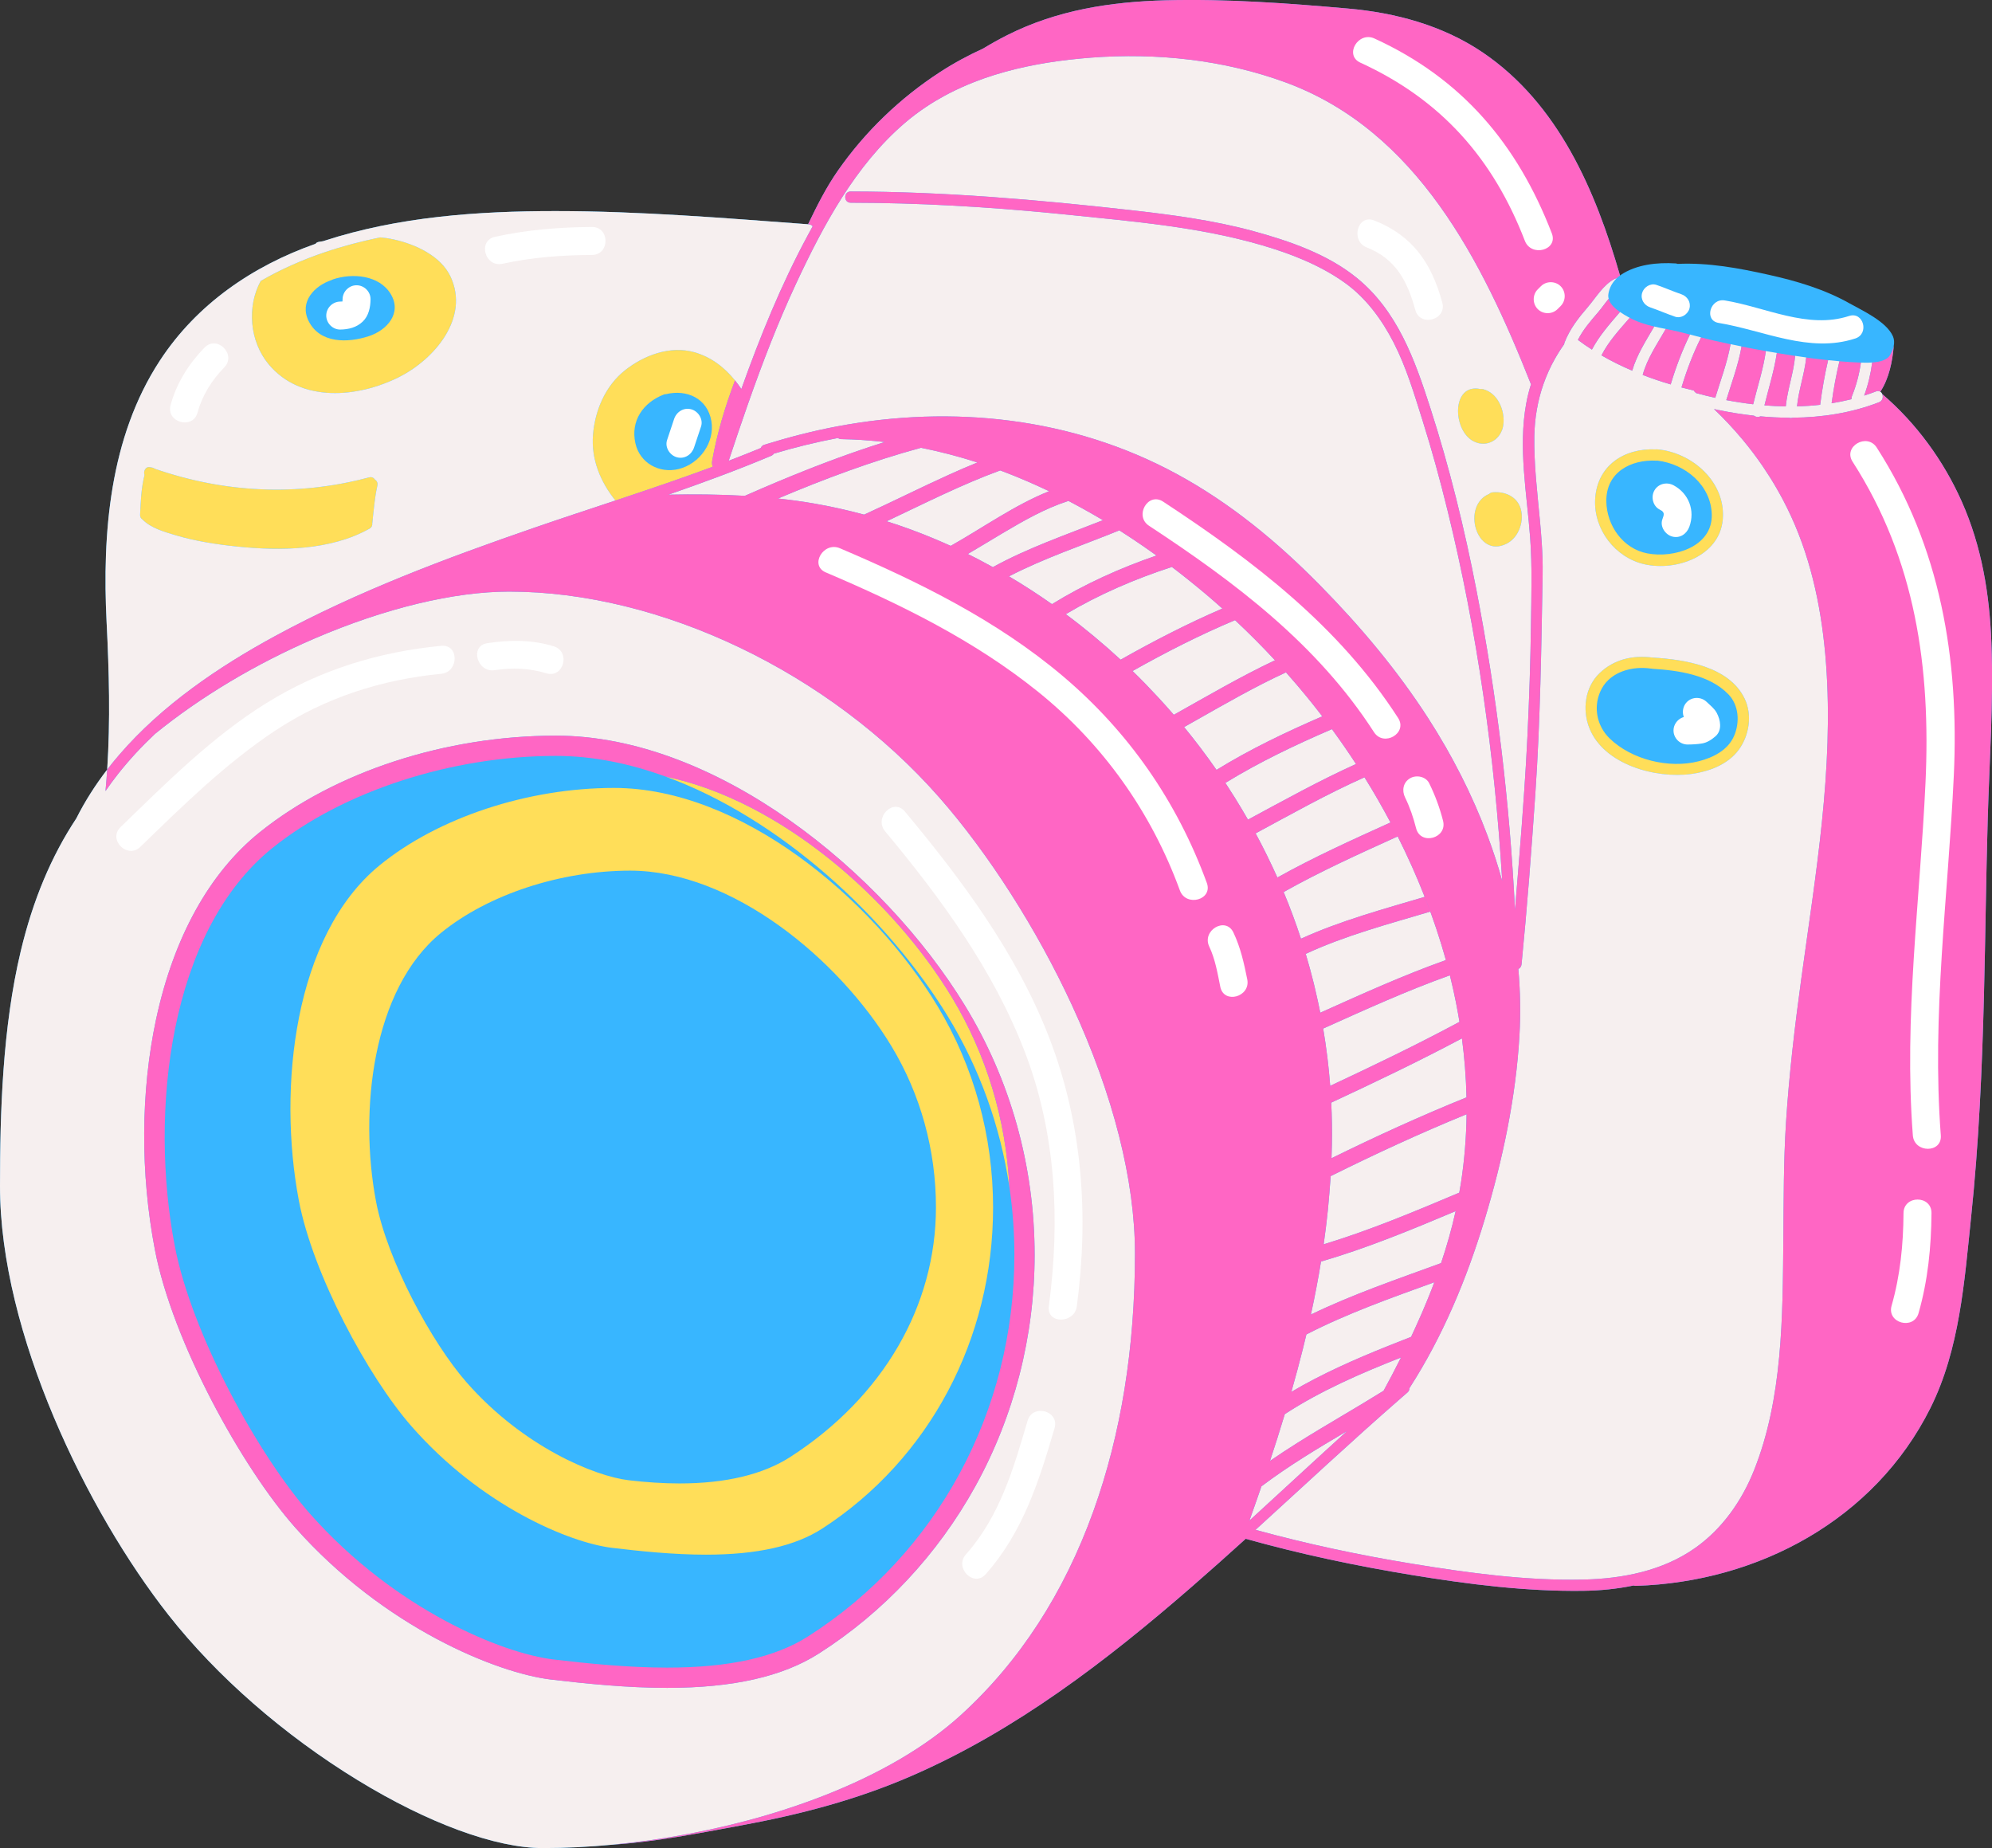 <?xml version="1.0" encoding="UTF-8" standalone="no"?><svg xmlns="http://www.w3.org/2000/svg" xmlns:xlink="http://www.w3.org/1999/xlink" fill="#000000" height="396.4" preserveAspectRatio="xMidYMid meet" version="1" viewBox="0.0 0.0 427.3 396.4" width="427.3" zoomAndPan="magnify"><rect x="0.0" y="0.0" width="427.3" height="396.4" fill="#333333" stroke="none"/><defs><clipPath id="a"><path d="M 0 0 L 427.309 0 L 427.309 396.379 L 0 396.379 Z M 0 0"/></clipPath><clipPath id="b"><path d="M 0 126 L 244 126 L 244 396.379 L 0 396.379 Z M 0 126"/></clipPath><clipPath id="c"><path d="M 22 0 L 427.309 0 L 427.309 396 L 22 396 Z M 22 0"/></clipPath></defs><g><g clip-path="url(#a)" id="change1_1"><path d="M 427.176 137.953 C 426.77 127.398 425.109 117.234 420.797 107.543 C 416.898 98.785 411.047 90.766 403.754 84.523 C 403.668 84.312 403.527 84.137 403.348 84.016 C 405.211 81.172 405.949 77.516 406.23 74.145 C 406.363 73.438 406.32 72.754 406.051 72.133 C 404.652 68.922 399.312 66.52 396.781 65.09 C 391.441 62.07 385.465 60.289 379.508 58.961 C 373.004 57.508 366.539 56.301 359.855 56.598 C 359.73 56.547 359.598 56.512 359.441 56.5 C 355.512 56.246 351.02 56.715 347.676 58.961 C 347.617 59 347.566 59.043 347.512 59.086 C 347.258 59.266 347.027 59.465 346.809 59.676 C 346.809 59.676 346.805 59.676 346.805 59.68 C 347.023 59.469 347.254 59.266 347.504 59.086 C 342.254 40.852 334.277 22.25 318.059 11.254 C 309.516 5.465 299.363 2.727 289.184 1.836 C 276.176 0.691 263.078 -0.277 250.016 0.066 C 238.145 0.379 226.699 2.176 216.012 7.559 C 214.27 8.438 212.566 9.395 210.902 10.406 C 207.727 11.852 204.625 13.52 201.598 15.488 C 193.051 21.051 185.617 28.191 179.773 36.543 C 177.219 40.191 175.258 44.117 173.34 48.102 C 155.316 46.77 137.277 45.277 119.195 45.273 C 102.523 45.27 85.457 46.469 69.516 51.66 C 69.449 51.684 69.387 51.703 69.324 51.727 C 69.008 51.777 68.691 51.828 68.379 51.883 C 68.051 51.938 67.828 52.09 67.688 52.289 C 54.188 57.039 42.195 65.25 34.277 77.367 C 23.508 93.848 21.91 114.387 22.871 133.516 C 23.402 144.027 23.684 154.555 22.996 165.055 C 20.473 168.332 18.242 171.816 16.371 175.535 C 11.004 183.641 7.062 193.055 4.453 204 C 0.527 220.441 0 238.707 0 254.402 C 0 286.016 18.734 324.238 36.141 346.379 C 46.504 359.559 60.914 372.145 76.719 381.809 C 91.855 391.07 106.328 396.379 116.426 396.379 C 121.336 396.379 126.398 396.125 131.523 395.637 C 140.77 395.023 149.828 393.207 159.051 391.504 C 171.637 389.18 183.66 386.047 195.434 380.941 C 217.832 371.234 237.422 356.176 255.73 340.258 C 259.598 336.898 263.418 333.484 267.215 330.043 C 279.008 333.352 291.023 335.879 303.109 337.855 C 315.133 339.82 327.402 341.363 339.605 341.203 C 343.227 341.156 346.867 340.805 350.414 340.059 C 350.555 340.113 350.711 340.141 350.887 340.137 C 377.121 339.34 402.125 325.945 414.078 302.016 C 420.379 289.402 421.375 274.867 422.816 261.066 C 424.477 245.211 425.176 229.27 425.578 213.34 C 425.895 200.828 426.023 188.309 426.379 175.801 C 426.734 163.188 427.66 150.574 427.176 137.953" fill="#38b6ff"/></g><g id="change2_1"><path d="M 169.562 312.469 C 163.703 316.254 155.699 318.172 145.777 318.172 C 145.777 318.172 145.777 318.172 145.773 318.172 C 142.359 318.172 138.691 317.941 134.871 317.488 C 127.539 316.617 112.23 310.309 100.102 296.512 C 92.668 288.059 83.086 270.441 80.66 257.691 C 76.992 238.398 79.797 212.137 94.621 200.07 C 104.723 191.848 120.266 186.738 135.18 186.738 C 157.012 186.738 179.891 205.66 191.203 224.352 C 197.461 234.691 200.77 246.648 200.77 258.938 C 200.77 280.152 189.395 299.664 169.562 312.469 Z M 131.699 168.996 C 113.207 168.996 93.934 175.363 81.41 185.609 C 63.027 200.656 59.551 233.391 64.098 257.445 C 67.105 273.34 78.992 295.301 88.207 305.84 C 103.246 323.039 122.227 330.898 131.316 331.988 C 137.367 332.711 144.488 333.449 151.426 333.449 C 162.41 333.449 170.59 331.609 176.43 327.82 C 199.344 312.945 213.023 287.219 213.023 258.996 C 213.023 243.68 208.922 228.77 201.16 215.879 C 187.133 192.582 158.77 168.996 131.699 168.996" fill="#ffde59"/></g><g id="change2_2"><path d="M 142.383 84.625 C 142.551 84.559 142.711 84.535 142.855 84.539 C 147.324 83.457 151.734 85.426 152.59 90.281 C 153.398 94.887 150.055 99.492 145.582 100.598 C 141.449 101.617 137.23 99.344 136.289 95.039 C 135.238 90.238 137.961 86.34 142.383 84.625 Z M 134.473 106.531 C 140.641 104.473 146.797 102.367 152.891 100.109 C 152.895 100.109 152.895 100.109 152.895 100.109 C 152.742 99.742 152.68 99.316 152.766 98.844 C 153.82 92.918 155.551 87.188 157.668 81.59 C 155.406 78.789 152.547 76.57 148.949 75.547 C 143.738 74.062 138.102 76.203 134.031 79.445 C 129.863 82.766 127.641 87.988 127.207 93.191 C 126.77 98.477 128.773 103.34 132.016 107.352 C 132.836 107.078 133.652 106.805 134.473 106.531" fill="#ffde59"/></g><g id="change2_3"><path d="M 322.473 91.152 C 322.883 88.102 321.324 84.266 318.105 83.461 C 317.906 83.41 317.727 83.41 317.559 83.441 C 311.312 82.133 311.523 92.34 316.117 94.668 C 319.02 96.137 322.062 94.227 322.473 91.152" fill="#ffde59"/></g><g id="change2_4"><path d="M 320.195 105.594 C 319.871 105.621 319.621 105.754 319.438 105.938 C 313.449 108.398 316.633 119.844 323.113 116.648 C 325.449 115.5 326.656 112.684 326.41 110.164 C 326.086 106.891 323.273 105.316 320.195 105.594" fill="#ffde59"/></g><g id="change2_5"><path d="M 371.977 157.84 C 370.645 160.918 367.453 162.5 364.379 163.281 C 358 164.906 350.023 162.961 345.285 158.387 C 342.375 155.574 341.66 151.203 343.605 147.664 C 345.621 143.992 350.234 142.836 354.105 143.395 C 354.152 143.402 354.195 143.398 354.242 143.402 C 354.328 143.426 354.418 143.438 354.516 143.445 C 360.051 143.789 366.73 144.738 370.766 148.93 C 373.027 151.273 373.227 154.953 371.977 157.84 Z M 374.246 149.859 C 370.906 142.902 361.383 141.461 354.516 141.035 C 354.5 141.035 354.484 141.039 354.473 141.035 C 350.277 140.488 346.223 141.391 343.102 144.395 C 339.984 147.398 339.383 152.199 340.91 156.109 C 343.996 164.016 355.172 167.051 362.82 166 C 366.609 165.48 370.594 164.016 372.953 160.844 C 375.223 157.793 375.926 153.352 374.246 149.859" fill="#ffde59"/></g><g id="change2_6"><path d="M 142.762 166.559 C 167.414 175.535 190.352 196.809 203.258 217.891 C 210.109 229.086 214.598 241.562 216.52 254.574 C 215.805 240.164 211.613 226.223 204.262 214.016 C 191.594 192.977 167.523 171.715 142.762 166.559" fill="#ffde59"/></g><g id="change2_7"><path d="M 355.367 98.805 C 355.434 98.809 355.488 98.801 355.551 98.797 C 361.5 99.5 367.043 104.066 367.191 110.363 C 367.355 117.316 359.027 119.777 353.375 118.695 C 348.109 117.691 344.629 112.691 344.57 107.496 C 344.504 101.32 349.789 98.496 355.367 98.805 Z M 352.734 121.023 C 359.516 122.566 368.801 119.32 369.539 111.523 C 370.254 103.996 363.93 97.855 356.91 96.566 C 356.453 96.48 355.988 96.434 355.527 96.383 C 355.41 96.367 355.309 96.371 355.207 96.387 C 348.348 96.07 342.527 99.902 342.168 107.137 C 341.852 113.594 346.484 119.598 352.734 121.023" fill="#ffde59"/></g><g id="change2_8"><path d="M 79.848 112.277 C 79.855 112.242 79.863 112.215 79.867 112.184 C 80.156 109.488 80.359 106.793 80.949 104.145 C 81.078 103.566 80.82 103.117 80.43 102.863 C 80.18 102.48 79.734 102.234 79.156 102.391 C 63.785 106.492 48.164 105.727 33.184 100.531 C 32.965 100.359 32.68 100.266 32.391 100.258 C 32.387 100.258 32.383 100.254 32.379 100.254 C 31.297 99.867 30.676 101.027 31.004 101.875 C 30.277 104.664 30.195 107.539 30.051 110.414 C 30.027 110.891 30.238 111.223 30.547 111.402 C 30.555 111.41 30.559 111.422 30.566 111.43 C 32.406 113.301 35.363 114.117 37.805 114.84 C 42.027 116.086 46.426 116.762 50.797 117.215 C 60.105 118.184 70.891 118.094 79.27 113.383 C 79.746 113.117 79.898 112.688 79.848 112.277" fill="#ffde59"/></g><g id="change2_9"><path d="M 71.145 60.059 C 71.23 60.004 71.324 59.953 71.434 59.918 C 75.543 58.539 81.324 58.949 83.816 63.066 C 86.277 67.133 83.051 70.805 79.141 72.094 C 74.668 73.566 68.633 73.75 66.199 68.844 C 64.164 64.738 67.434 61.293 71.145 60.059 Z M 85.613 80.871 C 93.18 77.07 100.805 68.168 96.633 59.305 C 94.547 54.875 89.121 52.406 84.625 51.395 C 83.609 51.164 82.586 51.012 81.555 50.914 C 77.516 51.746 73.527 52.789 69.641 54.105 C 67.266 54.906 64.93 55.812 62.641 56.836 C 60.887 57.617 59.16 58.465 57.469 59.387 C 56.945 59.672 56.43 59.965 55.922 60.262 C 52.922 65.746 53.527 73.207 57.629 78.137 C 64.57 86.477 76.812 85.297 85.613 80.871" fill="#ffde59"/></g><g clip-path="url(#b)" id="change3_1"><path d="M 209.223 318.773 C 201.156 333.371 189.562 345.773 175.688 354.629 C 167.902 359.598 157.246 362.016 143.102 362.016 C 134.484 362.016 125.715 361.117 118.273 360.242 C 106.617 358.871 82.387 349.078 63.395 327.711 C 51.875 314.754 37.008 287.711 33.238 268.109 C 30.082 251.688 30.164 234.121 33.477 218.645 C 37.238 201.066 44.922 187.188 55.703 178.512 C 71.828 165.535 95.582 157.785 119.25 157.785 C 153.586 157.785 189.363 186.883 206.957 215.625 C 216.754 231.629 221.934 250.137 221.934 269.145 C 221.934 286.562 217.535 303.723 209.223 318.773 Z M 201.461 171.012 C 177.902 144.207 141.688 126.887 109.195 126.887 C 97.391 126.887 82.574 130.457 67.48 136.945 C 54.84 142.379 42.969 149.496 33.262 157.395 C 30.41 160.074 27.75 162.93 25.344 165.977 C 24.398 167.176 23.492 168.402 22.633 169.66 C 22.711 168.82 22.781 167.984 22.848 167.145 C 22.902 166.449 22.953 165.754 22.996 165.055 C 20.473 168.332 18.242 171.816 16.371 175.535 C 11.004 183.641 7.062 193.055 4.453 204 C 0.527 220.441 0 238.707 0 254.402 C 0 286.016 18.734 324.238 36.141 346.379 C 46.504 359.559 60.914 372.145 76.719 381.809 C 91.855 391.07 106.328 396.379 116.426 396.379 C 121.336 396.379 126.398 396.125 131.523 395.637 C 142.535 394.586 153.812 392.438 164.363 389.344 C 168.602 388.098 172.652 386.719 176.504 385.219 C 188.582 380.52 198.68 374.617 206.109 367.855 C 218.645 356.449 228.219 341.719 234.562 324.062 C 240.469 307.633 243.461 289.062 243.461 268.863 C 243.461 253.195 238.801 234.805 229.98 215.672 C 222.453 199.352 212.059 183.07 201.461 171.012" fill="#f6efef"/></g><g id="change3_2"><path d="M 309.309 203.012 C 309.211 202.688 309.105 202.363 309.008 202.039 C 308.797 201.355 308.578 200.672 308.355 199.992 C 308.254 199.684 308.156 199.379 308.055 199.07 C 307.73 198.113 307.402 197.156 307.059 196.207 C 306.977 195.977 306.891 195.75 306.805 195.523 C 297.844 198.191 288.59 200.641 280.086 204.59 C 280.383 205.578 280.664 206.566 280.938 207.559 C 280.949 207.609 280.969 207.656 280.98 207.707 C 281.219 208.574 281.441 209.445 281.66 210.32 C 281.707 210.496 281.758 210.676 281.801 210.855 C 281.938 211.406 282.062 211.961 282.191 212.516 C 282.555 214.074 282.902 215.637 283.211 217.207 C 292.102 213.219 300.977 209.184 310.152 205.918 C 310.129 205.84 310.105 205.762 310.086 205.684 C 309.836 204.789 309.574 203.898 309.309 203.012" fill="#f6efef"/></g><g id="change3_3"><path d="M 317.559 83.441 C 317.727 83.41 317.906 83.41 318.105 83.461 C 321.324 84.266 322.883 88.102 322.473 91.152 C 322.062 94.227 319.02 96.137 316.117 94.668 C 311.523 92.34 311.312 82.133 317.559 83.441 Z M 326.41 110.164 C 326.656 112.684 325.449 115.5 323.113 116.648 C 316.633 119.844 313.449 108.398 319.438 105.938 C 319.621 105.754 319.871 105.621 320.195 105.594 C 323.273 105.316 326.086 106.891 326.41 110.164 Z M 160.496 86.508 C 160.48 86.578 160.453 86.648 160.422 86.715 C 159.012 90.738 157.652 94.777 156.312 98.828 C 156.625 98.711 156.934 98.586 157.242 98.465 C 157.25 98.465 157.258 98.461 157.266 98.457 C 158.238 98.082 159.207 97.699 160.176 97.316 C 161.184 96.914 162.191 96.508 163.191 96.094 C 163.309 95.785 163.551 95.516 163.953 95.391 C 169.074 93.809 174.27 92.449 179.539 91.457 C 204.309 86.789 230.039 89.531 252.379 101.637 C 263.977 107.922 274.02 116.234 283.238 125.613 C 291.824 134.348 299.77 143.797 306.402 154.109 C 306.973 154.992 307.527 155.887 308.078 156.781 C 308.215 157.008 308.352 157.23 308.484 157.457 C 309.008 158.316 309.52 159.184 310.02 160.055 C 310.047 160.094 310.066 160.133 310.094 160.176 C 310.629 161.109 311.152 162.055 311.668 163.004 C 311.762 163.18 311.855 163.355 311.949 163.531 C 312.449 164.461 312.938 165.395 313.414 166.336 C 313.426 166.348 313.434 166.363 313.438 166.379 C 313.949 167.387 314.441 168.398 314.926 169.414 C 314.973 169.516 315.02 169.617 315.066 169.719 C 316.035 171.773 316.949 173.852 317.805 175.953 C 317.816 175.988 317.832 176.023 317.848 176.059 C 318.277 177.121 318.691 178.188 319.094 179.262 C 320.277 182.438 321.336 185.656 322.234 188.918 C 320.625 162.16 316.883 135.418 310.496 109.438 C 308.918 103.02 307.184 96.637 305.195 90.336 C 303.398 84.648 301.676 78.773 298.938 73.453 C 296.398 68.523 293.039 63.926 288.488 60.66 C 285.68 58.645 282.582 57.012 279.363 55.645 C 279.363 55.645 279.359 55.645 279.359 55.641 C 277.945 55.043 276.508 54.492 275.059 53.988 C 275.047 53.984 275.031 53.98 275.016 53.977 C 274.309 53.73 273.598 53.492 272.883 53.266 C 272.855 53.258 272.824 53.246 272.793 53.238 C 272.086 53.016 271.379 52.801 270.672 52.594 C 257.152 48.648 243.027 47.496 229.078 46.055 C 228.027 45.945 226.977 45.848 225.926 45.746 C 211.48 44.336 196.988 43.5 182.477 43.48 C 180.922 43.48 180.922 41.07 182.477 41.07 C 202.465 41.098 222.348 42.809 242.195 45.031 C 251.168 46.039 260.195 47.207 268.926 49.594 C 276.59 51.688 284.754 54.5 291.004 59.57 C 299.754 66.672 303.473 77.105 306.816 87.496 C 310.93 100.258 314.133 113.309 316.691 126.473 C 321.09 149.117 323.84 172.125 324.977 195.18 C 325.145 193.098 325.316 191.016 325.484 188.934 C 325.488 188.926 325.488 188.922 325.488 188.914 C 325.633 187.148 325.773 185.383 325.914 183.617 C 325.941 183.285 325.969 182.949 325.996 182.617 C 326.145 180.727 326.293 178.836 326.438 176.945 C 326.438 176.938 326.438 176.934 326.438 176.926 L 326.965 169.531 C 326.969 169.492 326.969 169.449 326.973 169.41 C 327.09 167.656 327.199 165.902 327.309 164.148 C 327.32 163.91 327.336 163.672 327.352 163.434 C 327.461 161.562 327.562 159.691 327.652 157.82 C 328.035 149.898 328.297 141.969 328.402 134.035 C 328.488 127.789 328.688 121.512 328.227 115.273 C 327.52 105.789 325.652 96.059 327.379 86.578 C 327.637 85.141 327.988 83.754 328.414 82.41 C 328.395 82.371 328.371 82.336 328.355 82.289 C 317.984 56.102 303.98 28.051 275.805 17.691 C 262.551 12.816 248.117 11.297 234.078 12.359 C 233.375 12.414 232.672 12.477 231.965 12.539 C 231.855 12.551 231.746 12.559 231.637 12.57 C 230.957 12.637 230.281 12.703 229.605 12.781 C 229.48 12.797 229.359 12.809 229.238 12.824 C 228.551 12.902 227.863 12.988 227.176 13.082 C 227.098 13.094 227.02 13.102 226.945 13.113 C 226.227 13.215 225.504 13.316 224.785 13.434 C 224.781 13.434 224.773 13.434 224.77 13.434 C 224.047 13.551 223.324 13.676 222.602 13.809 C 222.523 13.824 222.445 13.836 222.371 13.852 C 221.664 13.984 220.961 14.121 220.262 14.273 C 220.188 14.289 220.113 14.305 220.039 14.32 C 219.312 14.477 218.594 14.641 217.871 14.812 C 216.379 15.18 214.898 15.586 213.434 16.039 C 213.395 16.055 213.355 16.066 213.312 16.078 C 212.602 16.301 211.891 16.535 211.184 16.781 C 211.156 16.793 211.133 16.801 211.105 16.809 C 209.492 17.379 207.902 18.008 206.348 18.703 C 205.809 18.945 205.277 19.191 204.746 19.449 C 204.723 19.465 204.695 19.477 204.672 19.488 C 203.988 19.82 203.312 20.168 202.645 20.531 C 202.637 20.531 202.633 20.535 202.629 20.535 C 201.273 21.273 199.945 22.066 198.652 22.93 C 198.648 22.934 198.645 22.934 198.641 22.938 C 197.047 24 195.508 25.156 194.031 26.43 C 183.465 35.512 176.59 48.34 170.773 60.812 C 166.867 69.188 163.559 77.801 160.496 86.508" fill="#f6efef"/></g><g id="change3_4"><path d="M 32.379 100.254 C 32.383 100.254 32.387 100.258 32.391 100.258 C 32.68 100.266 32.965 100.359 33.184 100.531 C 48.164 105.727 63.785 106.492 79.156 102.391 C 79.734 102.234 80.18 102.48 80.43 102.863 C 80.82 103.117 81.078 103.566 80.949 104.145 C 80.359 106.793 80.156 109.488 79.867 112.184 C 79.863 112.215 79.855 112.242 79.848 112.277 C 79.898 112.688 79.746 113.117 79.27 113.383 C 70.891 118.094 60.105 118.184 50.797 117.215 C 46.426 116.762 42.027 116.086 37.805 114.84 C 35.363 114.117 32.406 113.301 30.566 111.43 C 30.559 111.422 30.555 111.41 30.547 111.402 C 30.238 111.223 30.027 110.891 30.051 110.414 C 30.195 107.539 30.277 104.664 31.004 101.875 C 30.676 101.027 31.297 99.867 32.379 100.254 Z M 55.922 60.262 C 56.43 59.965 56.945 59.672 57.469 59.387 C 59.16 58.465 60.887 57.617 62.641 56.836 C 64.93 55.812 67.266 54.906 69.641 54.105 C 73.527 52.789 77.516 51.746 81.555 50.914 C 82.586 51.012 83.609 51.164 84.625 51.395 C 89.121 52.406 94.547 54.875 96.633 59.305 C 100.805 68.168 93.18 77.07 85.613 80.871 C 76.812 85.297 64.57 86.477 57.629 78.137 C 53.527 73.207 52.922 65.746 55.922 60.262 Z M 58.992 136.434 C 76.664 126.832 95.602 119.75 114.574 113.199 C 120.363 111.199 126.191 109.285 132.016 107.352 C 128.773 103.34 126.77 98.477 127.207 93.191 C 127.641 87.988 129.863 82.766 134.031 79.445 C 138.102 76.203 143.738 74.062 148.949 75.547 C 152.547 76.57 155.406 78.789 157.668 81.59 C 158.148 82.184 158.602 82.801 159.027 83.438 C 163.055 72.16 167.559 61.055 173.254 50.508 C 173.266 50.48 173.281 50.453 173.293 50.43 C 173.637 49.797 173.98 49.164 174.328 48.531 C 174.137 48.305 173.855 48.141 173.484 48.113 C 173.434 48.109 173.387 48.105 173.34 48.102 C 155.316 46.77 137.277 45.277 119.195 45.273 C 102.523 45.27 85.457 46.469 69.516 51.66 C 69.449 51.684 69.387 51.703 69.324 51.727 C 69.008 51.777 68.691 51.828 68.379 51.883 C 68.051 51.938 67.828 52.09 67.688 52.289 C 54.188 57.039 42.195 65.25 34.277 77.367 C 23.508 93.848 21.91 114.387 22.871 133.516 C 23.402 144.027 23.684 154.555 22.996 165.055 C 23.832 163.973 24.699 162.91 25.594 161.875 C 34.723 151.281 46.848 143.031 58.992 136.434" fill="#f6efef"/></g><g id="change3_5"><path d="M 264.926 133.012 C 257.379 136.18 250.086 139.902 242.945 143.918 C 244.855 145.77 246.699 147.68 248.504 149.633 C 249.617 150.844 250.719 152.066 251.793 153.312 C 258.973 149.297 266.07 145.117 273.496 141.617 C 270.742 138.645 267.883 135.773 264.926 133.012" fill="#f6efef"/></g><g id="change3_6"><path d="M 232.875 135.027 C 233.465 135.504 234.055 135.969 234.637 136.453 C 235.105 136.84 235.559 137.238 236.02 137.633 C 236.527 138.066 237.047 138.496 237.551 138.938 C 237.832 139.188 238.105 139.441 238.387 139.691 C 239.055 140.289 239.727 140.883 240.387 141.492 C 247.48 137.477 254.727 133.746 262.203 130.523 C 261.043 129.484 259.867 128.461 258.68 127.453 C 257.574 126.52 256.453 125.602 255.32 124.691 C 255.184 124.578 255.043 124.465 254.902 124.352 C 253.762 123.441 252.609 122.539 251.441 121.652 C 251.422 121.637 251.398 121.617 251.375 121.602 C 251.371 121.602 251.371 121.602 251.371 121.602 C 243.48 124.168 235.766 127.48 228.629 131.727 C 229.648 132.488 230.664 133.262 231.664 134.051 C 232.07 134.371 232.469 134.703 232.875 135.027" fill="#f6efef"/></g><g id="change3_7"><path d="M 248.062 119.152 C 248.066 119.152 248.066 119.148 248.07 119.148 C 247.84 118.98 247.602 118.816 247.367 118.648 C 247.328 118.621 247.293 118.598 247.258 118.57 C 246.543 118.059 245.824 117.559 245.102 117.059 C 245.008 116.996 244.914 116.934 244.82 116.867 C 244.168 116.418 243.512 115.977 242.848 115.535 C 242.703 115.441 242.562 115.348 242.422 115.254 C 241.652 114.746 240.887 114.246 240.109 113.754 C 232.184 116.98 224.012 119.695 216.441 123.617 C 219.59 125.484 222.664 127.473 225.656 129.578 C 232.664 125.254 240.27 121.836 248.062 119.152" fill="#f6efef"/></g><g id="change3_8"><path d="M 296.152 172.555 C 295.945 172.18 295.734 171.809 295.523 171.438 C 295.188 170.855 294.848 170.277 294.504 169.699 C 294.367 169.477 294.234 169.246 294.102 169.02 C 293.723 168.391 293.34 167.766 292.953 167.145 C 292.867 167.004 292.781 166.859 292.691 166.719 C 284.695 170.281 277.047 174.586 269.34 178.742 C 269.691 179.391 270.031 180.043 270.375 180.695 C 270.438 180.82 270.508 180.945 270.57 181.07 C 270.816 181.547 271.055 182.023 271.293 182.496 C 271.449 182.812 271.609 183.121 271.766 183.438 C 271.824 183.559 271.883 183.684 271.941 183.805 C 272.652 185.262 273.348 186.73 274.008 188.211 C 281.855 183.824 290.074 180.125 298.27 176.406 C 297.824 175.562 297.371 174.727 296.91 173.895 C 296.664 173.445 296.406 173 296.152 172.555" fill="#f6efef"/></g><g id="change3_9"><path d="M 212.984 121.641 C 220.465 117.516 228.605 114.738 236.566 111.578 C 236.574 111.578 236.578 111.574 236.586 111.57 C 235.164 110.723 233.73 109.902 232.281 109.102 C 232.207 109.059 232.133 109.02 232.059 108.977 C 231.164 108.484 230.266 108.004 229.363 107.527 C 229.352 107.52 229.336 107.516 229.32 107.508 C 229.277 107.484 229.234 107.461 229.191 107.438 C 229.188 107.438 229.188 107.438 229.188 107.438 C 224.191 109.035 219.496 111.73 215.043 114.375 C 212.562 115.848 210.102 117.363 207.605 118.82 C 208.406 119.215 209.207 119.617 210 120.031 C 211.004 120.555 211.996 121.094 212.984 121.641" fill="#f6efef"/></g><g id="change3_10"><path d="M 288.531 160.371 C 288.395 160.172 288.258 159.973 288.117 159.773 C 287.328 158.637 286.527 157.508 285.711 156.391 C 277.855 159.77 270.129 163.453 262.852 167.918 C 263.004 168.152 263.152 168.391 263.309 168.625 C 264.363 170.238 265.387 171.871 266.367 173.523 C 266.816 174.277 267.266 175.035 267.699 175.797 C 275.355 171.68 282.953 167.445 290.879 163.867 C 290.113 162.691 289.328 161.527 288.531 160.371" fill="#f6efef"/></g><g id="change3_11"><path d="M 283.641 153.641 C 283.625 153.621 283.609 153.602 283.598 153.586 C 283.254 153.137 282.898 152.688 282.551 152.242 C 282.164 151.75 281.781 151.262 281.391 150.773 C 281.059 150.355 280.719 149.941 280.383 149.527 C 279.922 148.965 279.453 148.402 278.984 147.844 C 278.715 147.52 278.441 147.191 278.164 146.871 C 277.406 145.977 276.637 145.09 275.855 144.211 C 269.289 147.234 263.004 150.844 256.703 154.414 C 255.805 154.926 254.902 155.434 254.004 155.941 C 255.172 157.367 256.312 158.812 257.426 160.277 C 257.473 160.344 257.52 160.402 257.566 160.465 C 257.605 160.516 257.645 160.566 257.68 160.617 C 258.801 162.098 259.891 163.602 260.949 165.125 C 268.176 160.676 275.848 157.016 283.641 153.641" fill="#f6efef"/></g><g id="change3_12"><path d="M 168.898 107.148 C 169.246 107.191 169.59 107.242 169.938 107.285 C 170.258 107.328 170.578 107.367 170.895 107.41 C 172.227 107.598 173.555 107.805 174.879 108.039 C 178.402 108.656 181.898 109.441 185.352 110.379 C 191.441 107.613 197.422 104.59 203.52 101.836 C 205.551 100.918 207.594 100.027 209.66 99.191 C 208.746 98.895 207.828 98.617 206.91 98.348 C 206.781 98.309 206.656 98.27 206.527 98.234 C 205.637 97.977 204.738 97.727 203.84 97.492 C 203.711 97.457 203.578 97.422 203.445 97.391 C 202.527 97.152 201.605 96.926 200.684 96.715 C 200.609 96.695 200.535 96.68 200.461 96.664 C 199.543 96.453 198.621 96.258 197.695 96.07 C 197.648 96.062 197.602 96.051 197.555 96.043 C 187.078 98.895 176.902 102.695 166.902 106.922 C 167.473 106.98 168.039 107.051 168.605 107.117 C 168.703 107.129 168.801 107.141 168.898 107.148" fill="#f6efef"/></g><g id="change3_13"><path d="M 302.691 286.734 C 302.906 286.285 303.109 285.832 303.316 285.383 C 303.406 285.188 303.496 284.996 303.586 284.801 C 303.973 283.957 304.352 283.105 304.723 282.254 C 304.832 282.004 304.945 281.754 305.055 281.504 C 305.406 280.684 305.75 279.863 306.09 279.039 C 306.195 278.773 306.309 278.508 306.414 278.242 C 306.848 277.176 307.27 276.102 307.672 275.023 C 298.367 278.395 289 281.695 280.23 286.215 C 279.984 287.246 279.734 288.273 279.48 289.305 C 278.707 292.391 277.879 295.465 277.004 298.527 L 277.008 298.527 C 283.578 294.648 290.613 291.547 297.742 288.688 C 299.387 288.027 301.027 287.383 302.676 286.742 C 302.684 286.738 302.688 286.738 302.691 286.734" fill="#f6efef"/></g><g id="change3_14"><path d="M 296.797 298.285 C 296.809 298.266 296.812 298.25 296.824 298.23 C 297.406 297.164 297.98 296.09 298.547 295.012 C 298.633 294.848 298.715 294.688 298.801 294.523 C 299.387 293.406 299.965 292.285 300.527 291.16 C 291.879 294.562 283.32 298.27 275.602 303.305 C 275.156 304.781 274.699 306.25 274.234 307.723 C 274.172 307.922 274.113 308.125 274.051 308.324 C 273.52 310 272.98 311.668 272.426 313.336 C 274.387 311.98 276.387 310.68 278.402 309.41 C 284.465 305.598 290.723 302.074 296.797 298.285" fill="#f6efef"/></g><g id="change3_15"><path d="M 288.949 306.941 C 282.664 310.656 276.398 314.402 270.59 318.793 C 269.742 321.246 268.887 323.695 268.012 326.137 C 270.09 324.238 272.16 322.336 274.23 320.43 C 279.145 315.91 284.039 311.391 288.949 306.941" fill="#f6efef"/></g><g id="change3_16"><path d="M 304.145 188.777 C 303.754 187.855 303.355 186.941 302.953 186.027 C 302.855 185.809 302.754 185.59 302.656 185.371 C 302.301 184.578 301.938 183.793 301.566 183.008 C 301.477 182.809 301.387 182.613 301.289 182.414 C 300.867 181.523 300.434 180.641 299.992 179.758 C 299.934 179.637 299.875 179.512 299.812 179.391 C 299.812 179.391 299.812 179.395 299.812 179.395 C 291.547 183.145 283.258 186.879 275.352 191.324 C 276.727 194.617 277.965 197.957 279.07 201.34 C 287.539 197.473 296.711 195.004 305.605 192.359 C 305.223 191.383 304.824 190.414 304.422 189.445 C 304.328 189.227 304.234 189.004 304.145 188.777" fill="#f6efef"/></g><g id="change3_17"><path d="M 312.246 259.766 C 302.758 263.766 293.238 267.707 283.367 270.582 C 283.23 271.441 283.082 272.301 282.934 273.16 C 282.914 273.25 282.902 273.34 282.887 273.43 C 282.719 274.383 282.539 275.336 282.359 276.285 C 282.324 276.469 282.285 276.648 282.25 276.832 C 282.102 277.602 281.953 278.367 281.797 279.133 C 281.766 279.285 281.73 279.438 281.699 279.586 C 281.535 280.375 281.371 281.16 281.199 281.945 C 290.188 277.594 299.727 274.352 309.121 270.914 C 310.352 267.262 311.406 263.547 312.246 259.766" fill="#f6efef"/></g><g id="change3_18"><path d="M 182.801 94.254 C 182.023 94.219 181.246 94.195 180.465 94.184 C 180.172 94.18 179.93 94.086 179.746 93.941 C 175.133 94.816 170.543 95.938 166.008 97.293 C 165.879 97.484 165.695 97.648 165.438 97.758 C 158.195 100.805 150.816 103.52 143.383 106.098 C 148.852 105.988 154.324 106.027 159.777 106.344 C 161.004 105.805 162.234 105.27 163.465 104.738 C 165.617 103.812 167.781 102.906 169.949 102.02 C 176.461 99.363 183.055 96.914 189.758 94.812 C 187.453 94.547 185.133 94.352 182.801 94.254" fill="#f6efef"/></g><g id="change3_19"><path d="M 200.98 115.789 C 201.969 116.207 202.953 116.633 203.934 117.078 C 210.945 113.121 217.645 108.32 225.023 105.363 C 225.027 105.359 225.031 105.359 225.035 105.355 C 224.723 105.203 224.398 105.062 224.082 104.914 C 223.754 104.758 223.422 104.602 223.094 104.449 C 222.48 104.172 221.867 103.898 221.254 103.625 C 220.922 103.48 220.59 103.332 220.254 103.188 C 219.602 102.906 218.945 102.637 218.289 102.363 C 217.996 102.246 217.707 102.121 217.414 102.004 C 216.465 101.621 215.516 101.25 214.559 100.895 C 206.199 103.957 198.254 108.008 190.199 111.801 C 193.727 112.918 197.199 114.195 200.609 115.629 C 200.734 115.68 200.855 115.734 200.98 115.789" fill="#f6efef"/></g><g id="change3_20"><path d="M 285.621 248.418 C 295.121 243.746 304.758 239.34 314.57 235.371 C 314.57 235.371 314.574 235.371 314.574 235.371 C 314.574 235.289 314.566 235.211 314.566 235.133 C 314.547 234.234 314.516 233.336 314.473 232.438 C 314.461 232.219 314.449 232 314.438 231.781 C 314.395 230.973 314.344 230.168 314.281 229.359 C 314.27 229.211 314.262 229.059 314.25 228.91 C 314.18 227.992 314.094 227.078 314 226.164 C 313.977 225.949 313.953 225.73 313.93 225.516 C 313.828 224.582 313.723 223.648 313.598 222.715 C 304.402 227.609 295.004 232.094 285.562 236.496 C 285.707 239.465 285.762 242.449 285.703 245.449 C 285.688 246.441 285.656 247.43 285.621 248.418" fill="#f6efef"/></g><g id="change3_21"><path d="M 313.402 253.605 C 314.145 248.75 314.535 243.867 314.594 238.984 C 304.703 243.02 295.004 247.512 285.434 252.262 C 285.406 252.711 285.367 253.152 285.34 253.598 C 285.23 255.156 285.105 256.707 284.957 258.258 C 284.914 258.707 284.879 259.156 284.832 259.605 C 284.773 260.168 284.703 260.73 284.645 261.297 C 284.566 261.949 284.5 262.605 284.418 263.262 C 284.367 263.672 284.309 264.082 284.254 264.492 C 284.148 265.289 284.051 266.09 283.938 266.883 C 293.863 263.879 303.453 259.844 313.023 255.805 C 313.156 255.074 313.289 254.34 313.402 253.605" fill="#f6efef"/></g><g id="change3_22"><path d="M 312.77 217.434 C 312.66 216.844 312.551 216.25 312.438 215.66 C 312.371 215.324 312.309 214.992 312.242 214.66 C 312.113 214.031 311.98 213.398 311.844 212.77 C 311.777 212.484 311.719 212.195 311.652 211.906 C 311.449 211 311.234 210.09 311.012 209.188 C 301.754 212.488 292.805 216.582 283.836 220.605 C 283.949 221.277 284.051 221.957 284.152 222.633 C 284.207 222.973 284.266 223.309 284.312 223.648 C 284.395 224.199 284.465 224.75 284.535 225.301 C 284.602 225.773 284.672 226.242 284.727 226.715 C 284.781 227.176 284.828 227.641 284.883 228.102 C 284.945 228.664 285.012 229.23 285.066 229.797 C 285.172 230.824 285.262 231.855 285.34 232.891 C 294.684 228.52 303.977 224.055 313.062 219.172 C 313.062 219.172 313.066 219.168 313.07 219.168 C 313.031 218.938 312.988 218.711 312.949 218.484 C 312.895 218.133 312.832 217.785 312.77 217.434" fill="#f6efef"/></g><g id="change3_23"><path d="M 369.539 111.523 C 368.801 119.32 359.516 122.566 352.734 121.023 C 346.484 119.598 341.852 113.594 342.168 107.137 C 342.527 99.902 348.348 96.07 355.207 96.387 C 355.309 96.371 355.41 96.367 355.527 96.383 C 355.988 96.434 356.453 96.48 356.91 96.566 C 363.93 97.855 370.254 103.996 369.539 111.523 Z M 374.246 149.859 C 375.926 153.352 375.223 157.793 372.953 160.844 C 370.594 164.016 366.609 165.48 362.82 166 C 355.172 167.051 343.996 164.016 340.91 156.109 C 339.383 152.199 339.984 147.398 343.102 144.395 C 346.223 141.391 350.277 140.488 354.473 141.035 C 354.484 141.039 354.5 141.035 354.516 141.035 C 361.383 141.461 370.906 142.902 374.246 149.859 Z M 403.754 84.523 C 403.668 84.312 403.527 84.137 403.348 84.016 C 403.105 83.859 402.789 83.809 402.414 83.953 C 401.578 84.281 400.73 84.574 399.875 84.848 C 400.727 82.543 401.281 80.18 401.598 77.75 C 401.082 77.789 400.574 77.801 400.117 77.793 C 399.777 77.789 399.469 77.781 399.203 77.77 C 399.195 77.77 399.188 77.77 399.18 77.77 C 399.18 77.77 399.18 77.773 399.176 77.773 C 398.828 80.27 398.184 82.684 397.234 85.035 C 397.148 85.254 397.133 85.445 397.16 85.617 C 395.754 85.973 394.332 86.262 392.898 86.492 C 393.301 83.461 393.859 80.461 394.566 77.488 C 394.566 77.484 394.566 77.484 394.57 77.48 C 393.762 77.41 392.949 77.332 392.145 77.246 C 392.141 77.25 392.141 77.254 392.141 77.258 C 391.406 80.41 390.859 83.59 390.441 86.805 C 390.441 86.809 390.441 86.816 390.441 86.82 C 388.797 87.008 387.137 87.113 385.473 87.156 C 385.828 83.613 387.078 80.227 387.449 76.684 C 387.449 76.68 387.449 76.672 387.449 76.668 C 386.656 76.559 385.863 76.441 385.07 76.324 C 385.07 76.332 385.07 76.336 385.07 76.344 C 384.746 80.008 383.426 83.504 383.062 87.168 C 381.535 87.145 380.012 87.07 378.488 86.945 C 379.406 83.203 380.57 79.535 381.145 75.719 C 381.145 75.715 381.145 75.711 381.145 75.703 C 380.359 75.574 379.574 75.434 378.793 75.297 C 378.793 75.301 378.789 75.305 378.789 75.309 C 378.246 79.184 376.996 82.91 376.07 86.707 C 374.133 86.48 372.207 86.18 370.301 85.816 C 371.445 82.09 372.824 78.438 373.527 74.59 C 373.543 74.492 373.551 74.402 373.551 74.312 C 373.551 74.309 373.547 74.305 373.547 74.297 C 372.777 74.141 372.008 73.98 371.238 73.82 C 371.238 73.824 371.234 73.828 371.234 73.836 C 371.223 73.871 371.211 73.906 371.199 73.949 C 370.492 77.848 369.086 81.547 367.934 85.324 C 366.559 85.02 365.199 84.684 363.859 84.32 C 363.777 84.25 363.699 84.18 363.613 84.109 C 363.484 84 363.395 83.883 363.332 83.762 C 362.469 83.559 361.609 83.344 360.746 83.113 C 360.73 83.109 360.715 83.105 360.695 83.102 C 361.801 79.422 363.164 75.82 364.891 72.383 C 364.891 72.379 364.895 72.375 364.895 72.371 C 364.102 72.164 363.312 71.953 362.52 71.746 C 362.516 71.75 362.516 71.754 362.512 71.758 C 360.832 75.195 359.477 78.785 358.379 82.449 C 357.945 82.32 357.52 82.191 357.094 82.059 C 356.988 82.027 356.887 81.996 356.781 81.965 C 356.359 81.828 355.941 81.691 355.52 81.551 C 355.43 81.52 355.34 81.488 355.25 81.461 C 354.805 81.309 354.363 81.152 353.926 80.996 C 353.875 80.977 353.824 80.961 353.777 80.941 C 353.32 80.777 352.863 80.605 352.41 80.434 C 352.395 80.43 352.383 80.422 352.371 80.414 C 353.359 76.812 355.496 73.77 357.32 70.555 C 357.324 70.555 357.324 70.555 357.324 70.551 C 356.5 70.398 355.672 70.23 354.844 70.035 C 354.844 70.039 354.844 70.039 354.84 70.039 C 353.062 73.105 351.121 76.07 350.125 79.504 C 350.074 79.48 350.027 79.465 349.98 79.441 C 349.469 79.223 348.953 78.996 348.445 78.762 C 348.441 78.762 348.434 78.758 348.43 78.754 C 347.879 78.5 347.328 78.238 346.785 77.969 C 346.777 77.965 346.77 77.961 346.766 77.961 C 346.234 77.695 345.715 77.426 345.195 77.148 C 345.129 77.113 345.062 77.074 344.992 77.039 C 344.512 76.777 344.027 76.512 343.555 76.238 C 343.547 76.23 343.535 76.227 343.527 76.223 C 345.039 73.234 347.379 70.711 349.586 68.168 C 349.586 68.164 349.586 68.164 349.59 68.164 C 349.48 68.105 349.371 68.059 349.27 67.996 C 348.742 67.699 348.113 67.34 347.5 66.914 C 347.5 66.914 347.5 66.918 347.496 66.918 C 345.297 69.477 343.047 72.016 341.48 74.984 C 341.48 74.984 341.48 74.984 341.477 74.984 C 341.016 74.688 340.559 74.383 340.105 74.07 C 339.98 73.984 339.855 73.898 339.73 73.809 C 339.379 73.562 339.031 73.312 338.688 73.059 C 338.617 73.008 338.547 72.953 338.477 72.902 C 339.582 70.695 341.211 68.832 342.82 66.957 C 343.574 66.082 344.281 65.035 345.07 64.086 C 345.008 63.852 344.973 63.613 344.98 63.367 C 344.984 63.262 344.992 63.152 345.012 63.047 C 345.113 62.398 345.32 61.789 345.617 61.227 C 345.664 61.133 345.723 61.047 345.773 60.953 C 346.059 60.484 346.406 60.059 346.809 59.676 C 346.809 59.676 346.805 59.676 346.805 59.68 C 346.66 59.695 346.516 59.734 346.363 59.809 C 343.918 61.074 342.363 63.801 340.609 65.844 C 338.586 68.195 336.734 70.547 335.605 73.469 C 335.559 73.594 335.535 73.711 335.527 73.82 C 335.492 73.871 335.461 73.926 335.426 73.977 C 335.266 74.199 335.113 74.426 334.961 74.652 C 334.828 74.848 334.699 75.047 334.574 75.242 C 334.457 75.43 334.34 75.609 334.227 75.797 C 334.059 76.066 333.898 76.34 333.742 76.609 C 333.68 76.719 333.617 76.82 333.555 76.93 C 332.578 78.656 331.758 80.465 331.098 82.348 C 331.086 82.375 331.074 82.406 331.066 82.438 C 330.938 82.809 330.812 83.188 330.695 83.566 C 330.676 83.625 330.656 83.684 330.641 83.742 C 330.523 84.121 330.414 84.504 330.312 84.891 C 330.297 84.953 330.277 85.02 330.262 85.086 C 330.164 85.465 330.074 85.844 329.988 86.227 C 329.973 86.305 329.953 86.383 329.938 86.461 C 329.855 86.828 329.785 87.199 329.719 87.57 C 329.699 87.664 329.68 87.762 329.664 87.855 C 329.602 88.211 329.547 88.57 329.496 88.934 C 329.48 89.047 329.461 89.156 329.445 89.27 C 329.398 89.617 329.359 89.973 329.324 90.324 C 329.312 90.449 329.297 90.57 329.285 90.699 C 329.25 91.055 329.227 91.414 329.203 91.773 C 329.195 91.895 329.184 92.016 329.176 92.141 C 329.148 92.621 329.133 93.105 329.121 93.598 C 329.109 94.285 329.109 94.973 329.121 95.66 C 329.121 95.723 329.125 95.781 329.125 95.844 C 329.137 96.488 329.152 97.133 329.18 97.773 C 329.18 97.777 329.18 97.781 329.18 97.785 C 329.426 104.098 330.336 110.371 330.73 116.676 C 330.766 117.188 330.793 117.699 330.816 118.211 C 330.82 118.312 330.824 118.414 330.828 118.516 C 330.852 118.957 330.867 119.398 330.883 119.844 C 330.891 120.086 330.895 120.328 330.898 120.574 C 330.902 120.891 330.91 121.211 330.914 121.527 C 330.922 122.109 330.922 122.691 330.906 123.273 C 330.633 138.934 330.406 154.555 329.344 170.191 C 328.512 182.406 327.586 194.652 326.383 206.836 C 326.332 207.324 326.051 207.66 325.695 207.836 C 326.113 212.523 326.211 217.258 325.938 222.02 C 325.184 235.352 322.332 248.801 318.477 261.559 C 314.641 274.246 309.512 286.609 302.312 297.773 C 302.34 298.07 302.23 298.379 301.926 298.645 C 301.434 299.066 300.945 299.5 300.457 299.926 C 300.445 299.934 300.434 299.945 300.422 299.957 C 289.875 309.145 279.664 318.707 269.32 328.121 C 280.387 331.164 291.645 333.551 302.961 335.402 C 315.004 337.371 327.371 339.062 339.605 338.793 C 348.02 338.609 356.676 336.934 363.664 331.984 C 369.441 327.891 373.613 321.949 376.23 315.414 C 382.441 299.875 382.387 282.348 382.543 265.867 C 382.621 257.496 382.578 249.109 383.113 240.754 C 383.77 230.445 384.988 220.188 386.387 209.957 C 389.438 187.613 393.398 164.918 391.695 142.285 C 390.887 131.516 388.762 120.668 384.23 110.801 C 383.953 110.195 383.668 109.602 383.379 109.008 C 383.277 108.805 383.176 108.609 383.074 108.41 C 382.879 108.02 382.684 107.629 382.48 107.242 C 382.355 107.008 382.227 106.77 382.098 106.531 C 381.914 106.191 381.727 105.852 381.535 105.516 C 381.395 105.262 381.254 105.012 381.109 104.762 C 380.926 104.445 380.742 104.133 380.559 103.82 C 380.398 103.559 380.246 103.301 380.086 103.039 C 379.91 102.75 379.727 102.465 379.543 102.176 C 379.125 101.516 378.695 100.855 378.258 100.211 C 378.188 100.109 378.121 100.008 378.055 99.906 C 377.812 99.551 377.562 99.199 377.312 98.852 C 377.195 98.684 377.078 98.516 376.957 98.352 C 376.699 97.996 376.438 97.645 376.176 97.293 C 376.062 97.145 375.953 96.996 375.84 96.852 C 375.562 96.484 375.277 96.117 374.992 95.758 C 374.906 95.648 374.816 95.539 374.73 95.434 C 374.414 95.035 374.094 94.641 373.77 94.25 C 373.762 94.242 373.758 94.234 373.75 94.23 C 371.855 91.961 369.828 89.797 367.676 87.742 C 367.672 87.738 367.672 87.738 367.672 87.734 C 367.867 87.781 368.066 87.824 368.266 87.867 C 368.426 87.934 368.598 87.969 368.77 87.969 C 371.223 88.473 373.715 88.875 376.227 89.152 C 376.625 89.453 377.188 89.531 377.605 89.293 C 379.645 89.48 381.695 89.586 383.742 89.594 C 384.004 89.676 384.293 89.676 384.559 89.59 C 390.91 89.535 397.207 88.551 403.059 86.277 C 403.848 85.973 404.012 85.129 403.754 84.523" fill="#f6efef"/></g><g id="change4_2"><path d="M 66.637 324.832 C 55.5 312.301 41.133 286.191 37.5 267.289 C 32 238.695 36.203 199.777 58.422 181.891 C 73.57 169.699 96.879 162.125 119.25 162.125 C 127.086 162.125 135.008 163.734 142.762 166.559 C 167.523 171.715 191.594 192.977 204.262 214.016 C 211.613 226.223 215.805 240.164 216.52 254.574 C 217.23 259.371 217.594 264.242 217.594 269.145 C 217.594 302.695 201.055 333.285 173.352 350.973 C 166.289 355.484 156.391 357.676 143.102 357.676 C 134.707 357.676 126.098 356.797 118.781 355.934 C 107.785 354.641 84.824 345.289 66.637 324.832 Z M 143.102 362.016 C 157.246 362.016 167.902 359.598 175.688 354.629 C 189.562 345.773 201.156 333.371 209.223 318.773 C 217.535 303.723 221.934 286.562 221.934 269.145 C 221.934 250.137 216.754 231.629 206.957 215.625 C 189.363 186.883 153.586 157.785 119.25 157.785 C 95.582 157.785 71.828 165.535 55.703 178.512 C 44.922 187.188 37.238 201.066 33.477 218.645 C 30.164 234.121 30.082 251.688 33.238 268.109 C 37.008 287.711 51.875 314.754 63.395 327.711 C 82.387 349.078 106.617 358.871 118.273 360.242 C 125.715 361.117 134.484 362.016 143.102 362.016" fill="#ff66c4"/></g><g id="change4_3"><path d="M 390.441 86.805 C 390.859 83.59 391.406 80.41 392.141 77.258 C 391.055 77.145 389.965 77.02 388.879 76.879 C 388.402 76.816 387.926 76.746 387.449 76.684 C 387.078 80.227 385.828 83.613 385.473 87.156 C 387.137 87.113 388.797 87.008 390.441 86.82 C 390.441 86.816 390.441 86.809 390.441 86.805" fill="#ff66c4"/></g><g id="change4_4"><path d="M 403.348 84.016 C 405.211 81.172 405.949 77.516 406.23 74.145 C 406.109 74.809 405.832 75.484 405.441 76.148 C 405.059 76.797 404.352 77.191 403.527 77.434 C 402.922 77.613 402.254 77.703 401.598 77.75 C 401.281 80.18 400.727 82.543 399.875 84.848 C 400.73 84.574 401.578 84.281 402.414 83.953 C 402.789 83.809 403.105 83.859 403.348 84.016" fill="#ff66c4"/></g><g id="change4_5"><path d="M 397.234 85.035 C 398.184 82.684 398.828 80.27 399.176 77.773 C 399.141 77.773 399.098 77.77 399.059 77.77 C 397.559 77.715 396.062 77.613 394.566 77.488 C 393.859 80.461 393.301 83.461 392.898 86.492 C 394.332 86.262 395.754 85.973 397.16 85.617 C 397.133 85.445 397.148 85.254 397.234 85.035" fill="#ff66c4"/></g><g id="change4_6"><path d="M 376.07 86.707 C 376.996 82.91 378.246 79.184 378.789 75.309 C 377.039 74.996 375.293 74.664 373.551 74.312 C 373.551 74.402 373.543 74.492 373.527 74.59 C 372.824 78.438 371.445 82.09 370.301 85.816 C 372.207 86.18 374.133 86.48 376.07 86.707" fill="#ff66c4"/></g><g id="change4_7"><path d="M 346.766 77.961 C 346.77 77.961 346.777 77.965 346.785 77.969 C 347.328 78.238 347.879 78.5 348.43 78.754 C 348.434 78.758 348.441 78.762 348.445 78.762 C 349.004 79.016 349.562 79.266 350.121 79.504 C 351.121 76.07 353.062 73.109 354.84 70.039 C 353.02 69.617 351.227 69.051 349.586 68.168 C 347.379 70.711 345.039 73.234 343.527 76.223 C 344.586 76.836 345.664 77.414 346.766 77.961" fill="#ff66c4"/></g><g id="change4_8"><path d="M 353.777 80.941 C 353.824 80.961 353.875 80.977 353.926 80.996 C 354.363 81.152 354.805 81.309 355.25 81.461 C 355.34 81.488 355.43 81.52 355.52 81.551 C 355.941 81.691 356.359 81.828 356.781 81.965 C 356.887 81.996 356.988 82.027 357.094 82.059 C 357.52 82.195 357.945 82.324 358.375 82.453 C 359.477 78.785 360.828 75.195 362.512 71.758 C 360.836 71.316 359.156 70.895 357.469 70.586 C 357.422 70.574 357.371 70.566 357.32 70.555 C 355.496 73.77 353.359 76.812 352.371 80.418 C 352.84 80.598 353.309 80.773 353.777 80.941" fill="#ff66c4"/></g><g id="change4_9"><path d="M 363.332 83.762 C 363.395 83.883 363.484 84 363.613 84.109 C 363.699 84.18 363.777 84.25 363.859 84.32 C 365.199 84.684 366.559 85.02 367.934 85.324 C 369.086 81.547 370.492 77.848 371.199 73.949 C 371.211 73.906 371.223 73.871 371.234 73.836 C 370.004 73.574 368.77 73.309 367.543 73.031 C 366.656 72.832 365.773 72.609 364.891 72.383 C 363.164 75.82 361.801 79.422 360.695 83.102 C 361.574 83.336 362.453 83.559 363.332 83.762" fill="#ff66c4"/></g><g id="change4_10"><path d="M 345.125 64.277 C 345.105 64.215 345.09 64.148 345.07 64.086 C 344.281 65.035 343.574 66.082 342.82 66.957 C 341.207 68.832 339.578 70.699 338.473 72.902 C 339.445 73.637 340.449 74.328 341.477 74.984 C 341.48 74.984 341.48 74.984 341.48 74.984 C 343.047 72.016 345.297 69.477 347.496 66.918 C 346.473 66.207 345.484 65.324 345.125 64.277" fill="#ff66c4"/></g><g id="change4_11"><path d="M 383.062 87.168 C 383.426 83.504 384.746 80.008 385.07 76.344 C 383.758 76.145 382.449 75.938 381.145 75.719 C 380.57 79.535 379.406 83.203 378.488 86.945 C 380.012 87.07 381.535 87.145 383.062 87.168" fill="#ff66c4"/></g><g clip-path="url(#c)" id="change4_1"><path d="M 270.59 318.793 C 276.398 314.402 282.664 310.656 288.949 306.941 C 281.969 313.262 275.027 319.73 268.012 326.137 C 268.887 323.695 269.742 321.246 270.59 318.793 Z M 266.367 173.523 C 265.387 171.871 264.363 170.238 263.309 168.625 C 263.152 168.391 263.004 168.148 262.848 167.914 C 262.848 167.914 262.848 167.918 262.852 167.918 C 270.129 163.453 277.855 159.77 285.711 156.391 C 286.527 157.508 287.328 158.641 288.117 159.773 C 288.258 159.973 288.395 160.172 288.531 160.371 C 289.328 161.527 290.105 162.695 290.871 163.871 C 282.949 167.445 275.355 171.684 267.699 175.797 C 267.266 175.035 266.816 174.277 266.367 173.523 Z M 257.68 160.617 C 257.645 160.566 257.605 160.516 257.566 160.465 C 257.52 160.402 257.473 160.344 257.426 160.277 C 256.312 158.812 255.172 157.363 254 155.941 C 254 155.941 254.004 155.941 254.004 155.941 C 254.902 155.434 255.805 154.926 256.703 154.414 C 263.004 150.844 269.289 147.234 275.855 144.211 C 276.637 145.09 277.406 145.977 278.164 146.871 C 278.441 147.191 278.715 147.52 278.984 147.844 C 279.453 148.402 279.922 148.965 280.383 149.527 C 280.719 149.941 281.059 150.355 281.391 150.773 C 281.777 151.262 282.164 151.75 282.551 152.242 C 282.898 152.688 283.254 153.137 283.598 153.586 C 283.609 153.602 283.625 153.621 283.641 153.641 C 275.848 157.016 268.176 160.676 260.949 165.125 C 259.891 163.602 258.801 162.098 257.68 160.617 Z M 248.504 149.633 C 246.699 147.68 244.855 145.77 242.945 143.918 C 250.086 139.902 257.379 136.18 264.926 133.012 C 267.883 135.773 270.742 138.645 273.496 141.617 C 266.07 145.117 258.973 149.297 251.793 153.312 C 251.797 153.312 251.797 153.316 251.797 153.316 C 250.723 152.066 249.617 150.844 248.504 149.633 Z M 238.387 139.691 C 238.105 139.441 237.832 139.188 237.551 138.938 C 237.047 138.496 236.527 138.066 236.02 137.633 C 235.559 137.238 235.105 136.84 234.637 136.453 C 234.055 135.969 233.465 135.504 232.875 135.027 C 232.469 134.703 232.07 134.371 231.664 134.051 C 230.66 133.262 229.648 132.484 228.621 131.723 C 228.625 131.727 228.625 131.727 228.629 131.727 C 235.766 127.48 243.48 124.168 251.371 121.602 C 251.371 121.602 251.371 121.602 251.375 121.602 C 251.398 121.617 251.422 121.637 251.441 121.652 C 252.609 122.539 253.762 123.441 254.902 124.352 C 255.043 124.465 255.184 124.578 255.32 124.691 C 256.453 125.602 257.574 126.52 258.68 127.453 C 259.867 128.461 261.043 129.484 262.203 130.523 C 254.727 133.746 247.48 137.477 240.387 141.492 C 240.391 141.496 240.395 141.504 240.402 141.508 C 239.738 140.895 239.062 140.293 238.387 139.691 Z M 216.441 123.617 C 224.012 119.695 232.184 116.98 240.109 113.754 C 240.887 114.246 241.652 114.746 242.422 115.254 C 242.562 115.348 242.703 115.441 242.848 115.535 C 243.512 115.977 244.168 116.422 244.82 116.867 C 244.914 116.934 245.008 116.996 245.102 117.059 C 245.824 117.559 246.543 118.059 247.258 118.57 C 247.293 118.598 247.328 118.621 247.367 118.648 C 247.602 118.816 247.84 118.98 248.07 119.148 C 248.066 119.148 248.066 119.152 248.062 119.152 C 240.27 121.836 232.664 125.254 225.656 129.578 C 222.664 127.473 219.59 125.484 216.441 123.617 Z M 210 120.031 C 209.188 119.609 208.367 119.195 207.547 118.789 C 207.566 118.801 207.586 118.809 207.605 118.82 C 210.102 117.363 212.562 115.848 215.043 114.375 C 219.496 111.73 224.191 109.035 229.188 107.438 C 229.188 107.438 229.188 107.438 229.191 107.438 C 229.234 107.461 229.277 107.484 229.32 107.508 C 229.336 107.516 229.352 107.52 229.363 107.527 C 230.266 108 231.164 108.484 232.059 108.977 C 232.133 109.02 232.207 109.059 232.281 109.102 C 233.73 109.902 235.164 110.723 236.586 111.57 C 236.578 111.574 236.574 111.578 236.566 111.578 C 228.605 114.738 220.465 117.516 212.984 121.641 C 211.996 121.094 211.004 120.555 210 120.031 Z M 200.98 115.789 C 200.855 115.734 200.734 115.68 200.609 115.629 C 197.188 114.191 193.695 112.906 190.152 111.789 C 190.168 111.793 190.184 111.797 190.199 111.801 C 198.254 108.008 206.199 103.957 214.559 100.895 C 215.516 101.25 216.465 101.621 217.414 102.004 C 217.707 102.121 217.996 102.246 218.289 102.363 C 218.945 102.637 219.602 102.906 220.254 103.188 C 220.59 103.332 220.922 103.48 221.254 103.625 C 221.867 103.898 222.48 104.172 223.094 104.449 C 223.422 104.602 223.754 104.758 224.082 104.914 C 224.398 105.062 224.723 105.203 225.035 105.355 C 225.031 105.359 225.027 105.359 225.023 105.363 C 217.645 108.32 210.945 113.121 203.934 117.078 C 203.965 117.094 203.996 117.105 204.027 117.121 C 203.016 116.66 202 116.219 200.98 115.789 Z M 185.352 110.379 C 181.898 109.441 178.402 108.656 174.879 108.039 C 173.555 107.805 172.227 107.598 170.895 107.41 C 170.578 107.367 170.258 107.328 169.938 107.285 C 169.59 107.242 169.246 107.191 168.898 107.148 C 168.801 107.141 168.703 107.129 168.605 107.117 C 168.035 107.051 167.465 106.98 166.891 106.922 C 166.895 106.922 166.898 106.922 166.902 106.922 C 176.902 102.695 187.078 98.895 197.555 96.043 C 197.602 96.051 197.648 96.062 197.695 96.07 C 198.621 96.258 199.543 96.453 200.461 96.664 C 200.535 96.68 200.609 96.695 200.684 96.715 C 201.605 96.926 202.527 97.152 203.445 97.391 C 203.578 97.422 203.711 97.457 203.84 97.492 C 204.738 97.727 205.637 97.977 206.527 98.234 C 206.656 98.27 206.781 98.309 206.91 98.348 C 207.828 98.617 208.746 98.895 209.66 99.191 C 207.594 100.027 205.551 100.918 203.52 101.836 C 197.422 104.594 191.441 107.613 185.352 110.379 Z M 159.777 106.344 C 154.324 106.027 148.852 105.988 143.383 106.098 C 150.816 103.52 158.195 100.805 165.438 97.758 C 165.695 97.648 165.879 97.484 166.008 97.293 C 170.543 95.938 175.133 94.816 179.746 93.941 C 179.93 94.086 180.172 94.18 180.465 94.184 C 181.246 94.195 182.023 94.219 182.801 94.254 C 185.133 94.352 187.453 94.547 189.758 94.812 C 180.82 97.617 172.078 101.035 163.465 104.738 C 162.234 105.27 161.004 105.805 159.777 106.344 Z M 195.609 95.676 C 193.676 95.332 191.73 95.043 189.773 94.816 C 191.73 95.043 193.676 95.332 195.609 95.676 Z M 160.422 86.715 C 160.453 86.648 160.48 86.578 160.496 86.508 C 163.559 77.801 166.867 69.188 170.773 60.812 C 176.59 48.34 183.465 35.512 194.031 26.43 C 195.508 25.156 197.047 24 198.641 22.938 C 198.645 22.934 198.648 22.934 198.652 22.93 C 199.945 22.066 201.273 21.273 202.629 20.535 C 202.633 20.535 202.637 20.531 202.645 20.531 C 203.312 20.168 203.988 19.82 204.672 19.488 C 204.695 19.477 204.723 19.465 204.746 19.449 C 206.812 18.445 208.934 17.57 211.105 16.809 C 211.133 16.801 211.156 16.793 211.184 16.781 C 211.891 16.535 212.602 16.301 213.312 16.078 C 213.355 16.066 213.395 16.055 213.434 16.039 C 214.898 15.586 216.379 15.18 217.871 14.812 C 218.594 14.641 219.312 14.477 220.039 14.32 C 220.113 14.305 220.188 14.289 220.262 14.273 C 220.961 14.125 221.664 13.984 222.371 13.852 C 222.445 13.836 222.523 13.824 222.602 13.809 C 223.324 13.676 224.047 13.551 224.77 13.434 C 224.773 13.434 224.781 13.434 224.785 13.434 C 225.504 13.316 226.227 13.215 226.945 13.113 C 227.02 13.102 227.098 13.094 227.176 13.082 C 227.863 12.988 228.551 12.902 229.238 12.824 C 229.359 12.809 229.48 12.797 229.605 12.781 C 230.281 12.703 230.957 12.637 231.637 12.57 C 231.746 12.559 231.855 12.551 231.965 12.539 C 232.672 12.477 233.375 12.414 234.078 12.359 C 248.117 11.297 262.551 12.816 275.805 17.691 C 303.98 28.051 317.984 56.102 328.355 82.289 C 328.371 82.336 328.395 82.371 328.414 82.41 C 327.988 83.754 327.637 85.141 327.379 86.578 C 325.652 96.059 327.52 105.789 328.227 115.273 C 328.688 121.512 328.488 127.789 328.402 134.035 C 328.297 141.969 328.035 149.898 327.652 157.82 C 327.562 159.691 327.461 161.562 327.352 163.434 C 327.336 163.672 327.32 163.91 327.309 164.148 C 327.199 165.902 327.09 167.656 326.973 169.41 C 326.973 169.434 326.969 169.449 326.969 169.473 L 326.965 169.531 C 326.797 171.996 326.621 174.465 326.438 176.926 L 326.438 176.93 C 326.438 176.934 326.438 176.941 326.438 176.945 C 326.293 178.836 326.145 180.727 325.996 182.617 C 325.969 182.949 325.941 183.285 325.914 183.617 C 325.773 185.383 325.633 187.148 325.488 188.914 C 325.488 188.922 325.488 188.926 325.484 188.934 C 325.316 191.016 325.145 193.098 324.977 195.18 C 323.84 172.125 321.09 149.117 316.691 126.473 C 314.133 113.309 310.93 100.258 306.816 87.496 C 303.473 77.105 299.754 66.672 291.004 59.57 C 284.754 54.5 276.59 51.688 268.926 49.594 C 260.195 47.207 251.168 46.039 242.195 45.031 C 222.348 42.809 202.465 41.098 182.477 41.07 C 180.922 41.07 180.922 43.48 182.477 43.48 C 196.988 43.5 211.48 44.336 225.926 45.746 C 226.977 45.848 228.027 45.945 229.078 46.055 C 243.027 47.496 257.152 48.648 270.672 52.594 C 271.379 52.801 272.086 53.016 272.793 53.238 C 272.824 53.246 272.855 53.258 272.883 53.266 C 273.598 53.492 274.309 53.73 275.016 53.977 C 275.031 53.98 275.047 53.984 275.059 53.988 C 276.508 54.492 277.945 55.043 279.359 55.641 C 279.359 55.641 279.363 55.645 279.363 55.645 C 282.582 57.012 285.68 58.645 288.488 60.66 C 293.039 63.926 296.398 68.523 298.938 73.453 C 301.676 78.773 303.398 84.648 305.195 90.336 C 307.184 96.637 308.918 103.02 310.496 109.438 C 316.883 135.418 320.625 162.16 322.234 188.918 C 321.336 185.656 320.277 182.438 319.094 179.262 C 318.691 178.188 318.277 177.121 317.848 176.059 C 317.832 176.023 317.816 175.988 317.805 175.953 C 316.949 173.852 316.035 171.773 315.066 169.719 C 315.02 169.617 314.973 169.516 314.926 169.414 C 314.441 168.398 313.949 167.387 313.438 166.379 C 313.434 166.363 313.426 166.348 313.414 166.336 C 312.938 165.395 312.449 164.461 311.949 163.531 C 311.855 163.355 311.762 163.18 311.668 163.004 C 311.152 162.055 310.629 161.109 310.094 160.176 C 310.066 160.133 310.047 160.094 310.02 160.055 C 309.52 159.184 309.008 158.316 308.484 157.457 C 308.352 157.23 308.215 157.008 308.078 156.781 C 307.527 155.887 306.973 154.992 306.402 154.109 C 299.77 143.797 291.824 134.348 283.238 125.613 C 274.02 116.234 263.977 107.922 252.379 101.637 C 230.039 89.531 204.309 86.789 179.539 91.457 C 174.27 92.449 169.074 93.809 163.953 95.391 C 163.551 95.516 163.309 95.785 163.191 96.094 C 162.191 96.508 161.184 96.914 160.176 97.316 C 159.207 97.703 158.238 98.082 157.266 98.457 C 157.258 98.461 157.25 98.465 157.242 98.465 C 156.934 98.586 156.625 98.711 156.312 98.828 C 157.652 94.777 159.012 90.738 160.422 86.715 Z M 313.402 253.605 C 313.289 254.34 313.156 255.074 313.023 255.805 C 303.453 259.844 293.863 263.879 283.938 266.883 C 283.934 266.895 283.934 266.906 283.934 266.918 C 284.047 266.109 284.148 265.301 284.254 264.492 C 284.309 264.082 284.367 263.672 284.418 263.262 C 284.5 262.605 284.566 261.949 284.645 261.297 C 284.703 260.73 284.773 260.168 284.832 259.605 C 284.879 259.156 284.914 258.707 284.957 258.258 C 285.105 256.707 285.23 255.156 285.34 253.598 C 285.367 253.148 285.406 252.703 285.434 252.258 C 285.434 252.258 285.434 252.262 285.434 252.262 C 295.004 247.512 304.703 243.02 314.594 238.984 C 314.535 243.867 314.145 248.75 313.402 253.605 Z M 309.121 270.914 C 299.727 274.352 290.188 277.594 281.199 281.945 C 281.199 281.957 281.195 281.969 281.191 281.984 C 281.367 281.188 281.531 280.387 281.699 279.586 C 281.73 279.438 281.766 279.285 281.797 279.133 C 281.953 278.367 282.102 277.602 282.25 276.832 C 282.285 276.648 282.324 276.469 282.359 276.285 C 282.539 275.336 282.719 274.383 282.887 273.43 C 282.902 273.34 282.914 273.25 282.934 273.16 C 283.086 272.297 283.23 271.43 283.371 270.562 C 283.371 270.57 283.371 270.574 283.367 270.582 C 293.238 267.707 302.758 263.766 312.246 259.766 C 311.406 263.547 310.352 267.262 309.121 270.914 Z M 306.414 278.242 C 306.309 278.508 306.195 278.773 306.09 279.039 C 305.75 279.863 305.406 280.684 305.055 281.504 C 304.945 281.754 304.832 282.004 304.723 282.254 C 304.352 283.105 303.973 283.957 303.586 284.801 C 303.496 284.996 303.406 285.188 303.316 285.383 C 303.109 285.832 302.906 286.285 302.691 286.734 C 302.688 286.738 302.684 286.738 302.676 286.742 C 301.027 287.383 299.387 288.027 297.742 288.688 C 290.613 291.547 283.578 294.648 277.008 298.527 L 277.004 298.527 C 277.879 295.465 278.707 292.391 279.48 289.305 C 279.734 288.273 279.984 287.246 280.23 286.215 C 289 281.695 298.367 278.395 307.672 275.023 C 307.27 276.102 306.848 277.176 306.414 278.242 Z M 310.262 206.336 C 310.52 207.277 310.77 208.223 311.008 209.172 C 310.77 208.223 310.52 207.277 310.262 206.336 Z M 313.062 219.172 C 303.977 224.055 294.684 228.52 285.34 232.891 C 285.262 231.855 285.172 230.824 285.066 229.797 C 285.012 229.23 284.945 228.664 284.883 228.102 C 284.828 227.641 284.781 227.176 284.727 226.715 C 284.672 226.242 284.602 225.773 284.535 225.301 C 284.465 224.75 284.395 224.199 284.312 223.648 C 284.266 223.309 284.207 222.973 284.152 222.633 C 284.051 221.949 283.945 221.266 283.828 220.586 C 283.832 220.594 283.832 220.598 283.836 220.605 C 292.805 216.582 301.754 212.488 311.012 209.188 C 311.234 210.09 311.449 211 311.652 211.906 C 311.719 212.195 311.777 212.484 311.844 212.77 C 311.98 213.398 312.113 214.031 312.242 214.66 C 312.309 214.992 312.371 215.324 312.438 215.66 C 312.551 216.25 312.66 216.844 312.77 217.434 C 312.832 217.785 312.895 218.133 312.949 218.484 C 312.988 218.711 313.031 218.938 313.07 219.168 C 313.066 219.168 313.062 219.172 313.062 219.172 Z M 314.57 235.371 C 304.758 239.34 295.121 243.746 285.621 248.418 C 285.656 247.43 285.688 246.441 285.703 245.449 C 285.762 242.445 285.707 239.453 285.562 236.477 C 285.562 236.484 285.562 236.492 285.562 236.496 C 295.004 232.094 304.402 227.609 313.598 222.715 C 313.723 223.648 313.828 224.582 313.93 225.516 C 313.953 225.73 313.977 225.949 314 226.164 C 314.094 227.078 314.18 227.992 314.25 228.91 C 314.262 229.059 314.27 229.211 314.281 229.359 C 314.344 230.168 314.395 230.973 314.438 231.781 C 314.449 232 314.461 232.219 314.473 232.438 C 314.516 233.336 314.547 234.234 314.566 235.133 C 314.566 235.211 314.574 235.289 314.574 235.371 C 314.574 235.371 314.57 235.371 314.57 235.371 Z M 305.605 192.367 C 306.105 193.641 306.594 194.918 307.059 196.207 C 307.402 197.156 307.73 198.113 308.055 199.07 C 308.156 199.379 308.254 199.684 308.355 199.992 C 308.578 200.672 308.797 201.355 309.008 202.039 C 309.105 202.363 309.211 202.688 309.309 203.012 C 309.574 203.898 309.836 204.789 310.086 205.684 C 310.105 205.762 310.129 205.84 310.148 205.922 C 300.977 209.188 292.098 213.219 283.211 217.207 C 282.902 215.637 282.555 214.074 282.191 212.516 C 282.062 211.961 281.938 211.406 281.801 210.855 C 281.758 210.676 281.707 210.496 281.66 210.32 C 281.441 209.445 281.219 208.574 280.98 207.707 C 280.969 207.656 280.949 207.609 280.938 207.559 C 280.664 206.562 280.383 205.57 280.086 204.582 C 280.086 204.586 280.086 204.586 280.086 204.59 C 288.59 200.641 297.844 198.191 306.805 195.523 C 306.418 194.465 306.016 193.414 305.605 192.367 Z M 299.812 179.395 C 299.812 179.395 299.812 179.391 299.812 179.391 C 299.875 179.512 299.934 179.637 299.992 179.758 C 300.434 180.641 300.867 181.523 301.289 182.414 C 301.387 182.613 301.477 182.809 301.566 183.008 C 301.938 183.793 302.301 184.578 302.656 185.371 C 302.754 185.59 302.855 185.809 302.953 186.027 C 303.355 186.941 303.754 187.855 304.145 188.777 C 304.234 189.004 304.328 189.227 304.422 189.445 C 304.824 190.414 305.223 191.383 305.605 192.359 C 296.711 195.004 287.539 197.473 279.07 201.34 C 279.074 201.348 279.074 201.352 279.074 201.355 C 277.969 197.965 276.723 194.617 275.348 191.316 C 275.348 191.32 275.352 191.32 275.352 191.324 C 283.258 186.879 291.547 183.145 299.812 179.395 Z M 292.691 166.719 C 292.781 166.859 292.867 167.004 292.953 167.145 C 293.34 167.766 293.727 168.391 294.102 169.02 C 294.234 169.246 294.367 169.477 294.504 169.699 C 294.848 170.277 295.188 170.855 295.523 171.438 C 295.734 171.809 295.945 172.18 296.152 172.555 C 296.406 173 296.664 173.445 296.91 173.895 C 297.371 174.727 297.824 175.562 298.27 176.406 C 290.074 180.125 281.855 183.824 274.008 188.211 C 273.348 186.73 272.652 185.262 271.941 183.805 C 271.883 183.684 271.824 183.559 271.766 183.438 C 271.609 183.121 271.449 182.812 271.293 182.496 C 271.055 182.023 270.816 181.547 270.57 181.07 C 270.508 180.945 270.438 180.82 270.375 180.695 C 270.031 180.039 269.688 179.383 269.332 178.727 C 269.336 178.73 269.34 178.738 269.34 178.742 C 277.047 174.586 284.695 170.281 292.691 166.719 Z M 298.801 294.523 C 298.715 294.688 298.633 294.848 298.547 295.012 C 297.98 296.09 297.406 297.164 296.824 298.23 C 296.812 298.25 296.809 298.266 296.797 298.285 C 290.723 302.074 284.465 305.598 278.402 309.41 C 276.387 310.68 274.387 311.98 272.426 313.336 C 272.977 311.668 273.52 310 274.051 308.324 C 274.113 308.125 274.172 307.922 274.234 307.723 C 274.699 306.246 275.16 304.77 275.605 303.289 C 275.605 303.297 275.605 303.301 275.602 303.305 C 283.32 298.27 291.875 294.566 300.523 291.16 C 299.957 292.285 299.387 293.406 298.801 294.523 Z M 427.176 137.953 C 426.77 127.398 425.109 117.234 420.797 107.543 C 416.898 98.785 411.047 90.766 403.754 84.523 C 404.012 85.129 403.848 85.973 403.059 86.277 C 397.207 88.551 390.91 89.535 384.559 89.59 C 384.293 89.676 384.004 89.676 383.742 89.594 C 381.695 89.586 379.645 89.48 377.605 89.293 C 377.188 89.531 376.625 89.453 376.227 89.152 C 373.715 88.875 371.223 88.473 368.77 87.969 C 368.598 87.969 368.426 87.934 368.266 87.867 C 368.066 87.824 367.867 87.781 367.672 87.734 C 367.672 87.738 367.672 87.738 367.676 87.742 C 369.828 89.797 371.855 91.961 373.75 94.23 C 373.758 94.234 373.762 94.242 373.77 94.25 C 374.094 94.641 374.414 95.035 374.73 95.434 C 374.816 95.539 374.902 95.648 374.992 95.758 C 375.277 96.117 375.562 96.484 375.84 96.852 C 375.953 96.996 376.062 97.145 376.176 97.293 C 376.438 97.645 376.699 97.996 376.957 98.352 C 377.078 98.516 377.195 98.684 377.312 98.852 C 377.562 99.203 377.812 99.551 378.055 99.906 C 378.121 100.008 378.188 100.109 378.258 100.211 C 378.695 100.855 379.125 101.516 379.543 102.176 C 379.727 102.465 379.91 102.75 380.086 103.039 C 380.246 103.301 380.398 103.559 380.559 103.82 C 380.742 104.133 380.926 104.445 381.109 104.762 C 381.254 105.012 381.395 105.262 381.535 105.516 C 381.727 105.852 381.914 106.191 382.098 106.531 C 382.227 106.77 382.355 107.008 382.48 107.242 C 382.684 107.629 382.879 108.02 383.074 108.41 C 383.176 108.609 383.277 108.805 383.379 109.008 C 383.668 109.602 383.953 110.195 384.23 110.801 C 388.762 120.668 390.887 131.516 391.695 142.285 C 393.398 164.918 389.438 187.613 386.387 209.957 C 384.988 220.188 383.77 230.445 383.113 240.754 C 382.578 249.109 382.621 257.496 382.543 265.867 C 382.387 282.348 382.441 299.875 376.23 315.414 C 373.613 321.949 369.441 327.891 363.664 331.984 C 356.676 336.934 348.02 338.609 339.605 338.793 C 327.371 339.062 315.004 337.371 302.961 335.402 C 291.645 333.551 280.387 331.164 269.32 328.121 C 279.664 318.707 289.875 309.145 300.422 299.957 C 300.43 299.949 300.434 299.945 300.441 299.938 C 300.445 299.934 300.449 299.93 300.457 299.926 C 300.945 299.5 301.434 299.066 301.926 298.645 C 302.23 298.379 302.34 298.07 302.312 297.773 C 309.512 286.609 314.641 274.246 318.477 261.559 C 322.332 248.801 325.184 235.352 325.938 222.02 C 326.211 217.258 326.113 212.523 325.695 207.836 C 326.051 207.66 326.332 207.324 326.383 206.836 C 327.586 194.652 328.512 182.406 329.344 170.191 C 330.406 154.555 330.633 138.934 330.906 123.273 C 330.922 122.691 330.922 122.109 330.914 121.527 C 330.91 121.211 330.902 120.891 330.898 120.574 C 330.895 120.328 330.891 120.086 330.883 119.844 C 330.867 119.398 330.852 118.957 330.828 118.516 C 330.824 118.414 330.82 118.312 330.816 118.211 C 330.789 117.699 330.766 117.188 330.73 116.676 C 330.336 110.371 329.426 104.098 329.18 97.785 C 329.18 97.785 329.18 97.785 329.18 97.789 C 329.18 97.785 329.18 97.777 329.18 97.773 C 329.152 97.133 329.137 96.488 329.125 95.844 C 329.125 95.781 329.121 95.723 329.121 95.66 C 329.113 94.973 329.109 94.285 329.121 93.598 C 329.133 93.105 329.148 92.621 329.176 92.141 C 329.184 92.016 329.195 91.895 329.203 91.773 C 329.227 91.414 329.25 91.055 329.285 90.699 C 329.297 90.57 329.312 90.449 329.324 90.324 C 329.359 89.973 329.398 89.617 329.445 89.27 C 329.461 89.156 329.48 89.047 329.496 88.934 C 329.547 88.57 329.602 88.211 329.664 87.855 C 329.68 87.762 329.699 87.664 329.719 87.57 C 329.785 87.195 329.855 86.828 329.938 86.461 C 329.953 86.383 329.973 86.305 329.988 86.227 C 330.074 85.844 330.164 85.465 330.262 85.086 C 330.277 85.02 330.297 84.953 330.312 84.891 C 330.414 84.504 330.523 84.121 330.641 83.742 C 330.656 83.684 330.676 83.625 330.695 83.566 C 330.812 83.188 330.938 82.809 331.066 82.438 C 331.078 82.402 331.09 82.367 331.102 82.336 C 331.098 82.34 331.098 82.344 331.098 82.348 C 331.758 80.465 332.578 78.656 333.555 76.93 L 333.559 76.922 C 333.613 76.816 333.684 76.715 333.742 76.609 C 333.898 76.34 334.059 76.066 334.227 75.797 C 334.34 75.609 334.457 75.43 334.574 75.242 C 334.699 75.047 334.828 74.848 334.961 74.652 C 335.113 74.426 335.266 74.199 335.426 73.977 C 335.461 73.926 335.492 73.871 335.527 73.82 C 335.535 73.711 335.559 73.594 335.605 73.469 C 336.734 70.547 338.586 68.195 340.609 65.844 C 342.363 63.801 343.918 61.074 346.363 59.809 C 346.516 59.734 346.66 59.695 346.805 59.68 C 347.023 59.469 347.254 59.266 347.504 59.086 C 342.254 40.852 334.277 22.25 318.059 11.254 C 309.516 5.465 299.363 2.727 289.184 1.836 C 276.176 0.691 263.078 -0.277 250.016 0.066 C 238.145 0.379 226.699 2.176 216.012 7.559 C 214.27 8.438 212.566 9.395 210.902 10.406 C 207.727 11.852 204.625 13.52 201.598 15.488 C 193.051 21.051 185.617 28.191 179.773 36.543 C 177.219 40.191 175.258 44.117 173.34 48.102 C 173.387 48.105 173.434 48.109 173.484 48.113 C 173.855 48.141 174.137 48.305 174.328 48.531 C 173.98 49.164 173.637 49.797 173.293 50.43 C 173.281 50.453 173.266 50.48 173.254 50.508 C 167.559 61.055 163.055 72.16 159.027 83.438 C 158.602 82.801 158.148 82.184 157.668 81.59 C 155.551 87.188 153.82 92.918 152.766 98.844 C 152.68 99.316 152.742 99.742 152.895 100.109 C 152.895 100.109 152.895 100.109 152.891 100.109 C 146.797 102.367 140.641 104.473 134.473 106.531 C 133.652 106.805 132.836 107.078 132.016 107.352 C 126.191 109.285 120.363 111.199 114.574 113.199 C 95.602 119.75 76.664 126.832 58.992 136.434 C 46.848 143.031 34.723 151.281 25.594 161.875 C 24.699 162.91 23.832 163.973 22.996 165.055 C 22.953 165.754 22.902 166.449 22.848 167.145 C 22.781 167.984 22.711 168.82 22.633 169.66 C 23.492 168.402 24.398 167.176 25.344 165.977 C 27.75 162.93 30.41 160.074 33.262 157.395 C 42.969 149.496 54.84 142.379 67.48 136.945 C 82.574 130.457 97.391 126.887 109.195 126.887 C 141.688 126.887 177.902 144.207 201.461 171.012 C 212.059 183.07 222.453 199.352 229.98 215.672 C 238.801 234.805 243.461 253.195 243.461 268.863 C 243.461 289.062 240.469 307.633 234.562 324.062 C 228.219 341.719 218.645 356.449 206.109 367.855 C 198.68 374.617 188.582 380.52 176.504 385.219 C 172.652 386.719 168.602 388.098 164.363 389.344 C 153.812 392.438 142.535 394.586 131.523 395.637 C 140.77 395.023 149.828 393.207 159.051 391.504 C 171.637 389.18 183.66 386.047 195.434 380.941 C 217.832 371.234 237.422 356.176 255.73 340.258 C 259.598 336.898 263.418 333.484 267.215 330.043 C 279.008 333.352 291.023 335.879 303.109 337.855 C 315.133 339.82 327.402 341.363 339.605 341.203 C 343.227 341.156 346.867 340.805 350.414 340.059 C 350.555 340.113 350.711 340.141 350.887 340.137 C 377.121 339.34 402.125 325.945 414.078 302.016 C 420.379 289.402 421.375 274.867 422.816 261.066 C 424.477 245.211 425.176 229.27 425.578 213.34 C 425.895 200.828 426.023 188.309 426.379 175.801 C 426.734 163.188 427.66 150.574 427.176 137.953" fill="#ff66c4"/></g><g id="change5_1"><path d="M 42.379 88.48 C 43.387 84.762 45.438 81.551 48.105 78.805 C 50.805 76.027 46.566 71.781 43.863 74.559 C 40.488 78.031 37.863 82.188 36.594 86.883 C 35.582 90.625 41.371 92.211 42.379 88.48" fill="#ffffff"/></g><g id="change5_2"><path d="M 368.652 69.258 C 378.371 70.859 388.09 75.836 397.984 72.594 C 401.031 71.594 399.727 66.766 396.652 67.77 C 387.805 70.672 378.703 65.871 369.984 64.438 C 366.832 63.918 365.48 68.734 368.652 69.258" fill="#ffffff"/></g><g id="change5_3"><path d="M 353.988 65.926 C 355.785 66.539 357.523 67.312 359.32 67.926 C 360.613 68.367 362.051 67.434 362.398 66.18 C 362.773 64.809 361.938 63.543 360.652 63.105 C 358.852 62.492 357.117 61.719 355.316 61.105 C 354.027 60.664 352.59 61.598 352.242 62.852 C 351.863 64.223 352.699 65.488 353.988 65.926" fill="#ffffff"/></g><g id="change5_4"><path d="M 397.395 99.027 C 410.93 120.074 414.176 143.312 413.035 167.887 C 411.859 193.242 408.379 218.082 410.32 243.516 C 410.613 247.348 416.613 247.375 416.32 243.516 C 414.34 217.578 417.906 192.184 419.109 166.32 C 420.27 141.352 416.273 117.301 402.578 96 C 400.492 92.758 395.297 95.766 397.395 99.027" fill="#ffffff"/></g><g id="change5_5"><path d="M 408.32 260.184 C 408.273 266.949 407.625 273.523 405.762 280.051 C 404.691 283.777 410.484 285.359 411.547 281.645 C 413.551 274.629 414.27 267.465 414.32 260.184 C 414.348 256.312 408.348 256.312 408.32 260.184" fill="#ffffff"/></g><g id="change5_6"><path d="M 189.863 178.301 C 201.844 192.68 213.082 208.023 219.836 225.621 C 226.547 243.098 227.434 261.77 224.984 280.18 C 224.477 284.008 230.484 283.957 230.984 280.18 C 233.578 260.676 232.215 241.195 225.129 222.742 C 218.176 204.629 206.43 188.848 194.105 174.059 C 191.629 171.082 187.406 175.352 189.863 178.301" fill="#ffffff"/></g><g id="change5_7"><path d="M 220.426 304.715 C 217.406 315.004 214.469 325.203 207.199 333.391 C 204.641 336.273 208.867 340.535 211.441 337.637 C 219.449 328.613 222.879 317.672 226.211 306.312 C 227.305 302.59 221.512 301.012 220.426 304.715" fill="#ffffff"/></g><g id="change5_8"><path d="M 177.137 122.77 C 193.184 129.594 209.031 137.383 222.676 148.375 C 236.594 159.59 246.969 174.203 253.094 190.977 C 254.406 194.582 260.207 193.027 258.879 189.383 C 252.52 171.969 242.125 156.961 227.957 144.988 C 213.844 133.062 197.066 124.777 180.164 117.59 C 176.648 116.094 173.586 121.262 177.137 122.77" fill="#ffffff"/></g><g id="change5_9"><path d="M 259.395 203.027 C 260.672 205.715 261.18 208.75 261.762 211.645 C 262.52 215.438 268.305 213.828 267.547 210.051 C 266.852 206.59 266.102 203.203 264.574 200 C 262.914 196.508 257.742 199.555 259.395 203.027" fill="#ffffff"/></g><g id="change5_10"><path d="M 246.473 112.77 C 264.973 124.926 282.578 138.176 294.727 157.027 C 296.816 160.27 302.012 157.262 299.91 154 C 287.188 134.262 268.883 120.32 249.5 107.59 C 246.254 105.461 243.254 110.656 246.473 112.77" fill="#ffffff"/></g><g id="change5_11"><path d="M 301.395 171.027 C 302.441 173.156 303.176 175.348 303.762 177.645 C 304.715 181.391 310.5 179.801 309.547 176.051 C 308.836 173.254 307.852 170.594 306.574 168 C 305.855 166.531 303.805 166.141 302.473 166.926 C 300.984 167.793 300.672 169.562 301.395 171.027" fill="#ffffff"/></g><g id="change5_12"><path d="M 291.805 13.438 C 309.121 21.363 320.266 33.965 327.094 51.645 C 328.469 55.215 334.273 53.664 332.879 50.051 C 325.504 30.949 313.621 16.855 294.832 8.258 C 291.34 6.66 288.289 11.828 291.805 13.438" fill="#ffffff"/></g><g id="change5_13"><path d="M 330.531 61.395 C 330.309 61.613 330.086 61.836 329.863 62.059 C 328.707 63.215 328.707 65.145 329.863 66.301 C 331.02 67.457 332.949 67.457 334.105 66.301 C 334.328 66.078 334.551 65.855 334.773 65.637 C 335.93 64.48 335.93 62.547 334.773 61.395 C 333.617 60.238 331.688 60.238 330.531 61.395" fill="#ffffff"/></g><g id="change5_14"><path d="M 30.105 181.637 C 39.246 172.781 48.379 163.773 59.023 156.715 C 69.742 149.609 81.898 145.75 94.652 144.516 C 98.465 144.145 98.504 138.141 94.652 138.516 C 81.191 139.82 68.629 143.664 57.113 150.816 C 45.488 158.039 35.641 167.926 25.863 177.395 C 23.082 180.09 27.328 184.328 30.105 181.637" fill="#ffffff"/></g><g id="change5_15"><path d="M 106.117 143.742 C 109.832 143.168 113.59 143.297 117.188 144.406 C 120.895 145.551 122.469 139.758 118.781 138.621 C 114.113 137.184 109.312 137.219 104.52 137.953 C 100.707 138.539 102.332 144.32 106.117 143.742" fill="#ffffff"/></g><g id="change5_16"><path d="M 144.594 89.883 C 144.094 91.383 143.594 92.883 143.094 94.383 C 142.574 95.938 143.676 97.656 145.188 98.074 C 146.828 98.523 148.363 97.527 148.879 95.98 C 149.379 94.48 149.879 92.98 150.379 91.48 C 150.895 89.926 149.797 88.203 148.285 87.789 C 146.645 87.34 145.109 88.336 144.594 89.883" fill="#ffffff"/></g><g id="change5_17"><path d="M 73.484 64.184 C 73.484 64.43 73.473 64.676 73.453 64.922 C 73.535 63.957 73.48 64.672 73.418 64.914 C 73.23 65.652 73.676 64.434 73.465 64.844 C 73.137 65.477 73.867 64.414 73.551 64.746 C 73.234 65.086 74.266 64.297 73.648 64.66 C 73.246 64.895 74.449 64.395 73.719 64.613 C 73.492 64.684 72.742 64.758 73.727 64.648 C 73.48 64.676 73.234 64.68 72.984 64.684 C 71.352 64.699 69.984 66.031 69.984 67.684 C 69.984 69.305 71.352 70.699 72.984 70.684 C 74.773 70.66 76.469 70.242 77.793 68.988 C 79.09 67.77 79.469 65.883 79.484 64.184 C 79.504 62.547 78.109 61.184 76.484 61.184 C 74.84 61.184 73.504 62.547 73.484 64.184" fill="#ffffff"/></g><g id="change5_18"><path d="M 355.973 109.273 C 356.152 109.359 356.324 109.461 356.492 109.57 C 356.281 109.383 356.305 109.402 356.562 109.633 C 356.797 109.895 356.82 109.902 356.633 109.66 C 356.734 109.809 356.828 109.969 356.91 110.133 C 356.785 109.84 356.773 109.859 356.887 110.195 C 356.859 109.863 356.859 109.887 356.879 110.258 C 356.891 110.527 356.816 110.77 356.594 111.383 C 356.027 112.922 357.211 114.668 358.688 115.074 C 360.363 115.535 361.816 114.512 362.379 112.98 C 363.652 109.512 362.254 105.832 359 104.09 C 357.559 103.32 355.746 103.719 354.895 105.168 C 354.094 106.539 354.531 108.5 355.973 109.273" fill="#ffffff"/></g><g id="change5_19"><path d="M 361.863 154.805 C 362.246 155.172 362.652 155.516 363.031 155.891 C 363.531 156.379 362.691 155.34 363.066 155.914 C 363.215 156.199 363.195 156.152 363.008 155.77 C 362.977 155.344 362.969 155.312 362.984 155.684 C 363.277 154.977 363.57 154.266 363.863 153.559 C 363.461 153.945 364.441 153.238 363.742 153.648 C 363.461 153.789 363.543 153.758 363.988 153.551 C 363.824 153.613 363.648 153.645 363.473 153.68 C 364.406 153.492 363.488 153.656 363.258 153.668 C 362.836 153.688 362.41 153.684 361.984 153.684 C 360.352 153.684 358.984 155.047 358.984 156.684 C 358.984 158.316 360.352 159.684 361.984 159.684 C 363.031 159.68 364.031 159.629 365.066 159.465 C 366.176 159.293 367.137 158.652 367.965 157.938 C 369.473 156.648 369.074 154.426 368.246 152.887 C 367.742 151.945 366.855 151.289 366.105 150.559 C 364.938 149.422 363.031 149.395 361.863 150.559 C 360.723 151.703 360.691 153.664 361.863 154.805" fill="#ffffff"/></g><g id="change5_20"><path d="M 293.188 53.074 C 299.422 55.531 301.91 60.309 303.594 66.48 C 304.609 70.207 310.398 68.621 309.379 64.883 C 307.086 56.48 303.082 50.559 294.785 47.289 C 291.18 45.867 289.633 51.672 293.188 53.074" fill="#ffffff"/></g><g id="change5_21"><path d="M 107.785 56.574 C 114.113 55.188 120.516 54.719 126.984 54.684 C 130.855 54.66 130.855 48.66 126.984 48.684 C 119.988 48.723 113.035 49.289 106.188 50.789 C 102.41 51.617 104.012 57.398 107.785 56.574" fill="#ffffff"/></g></g></svg>